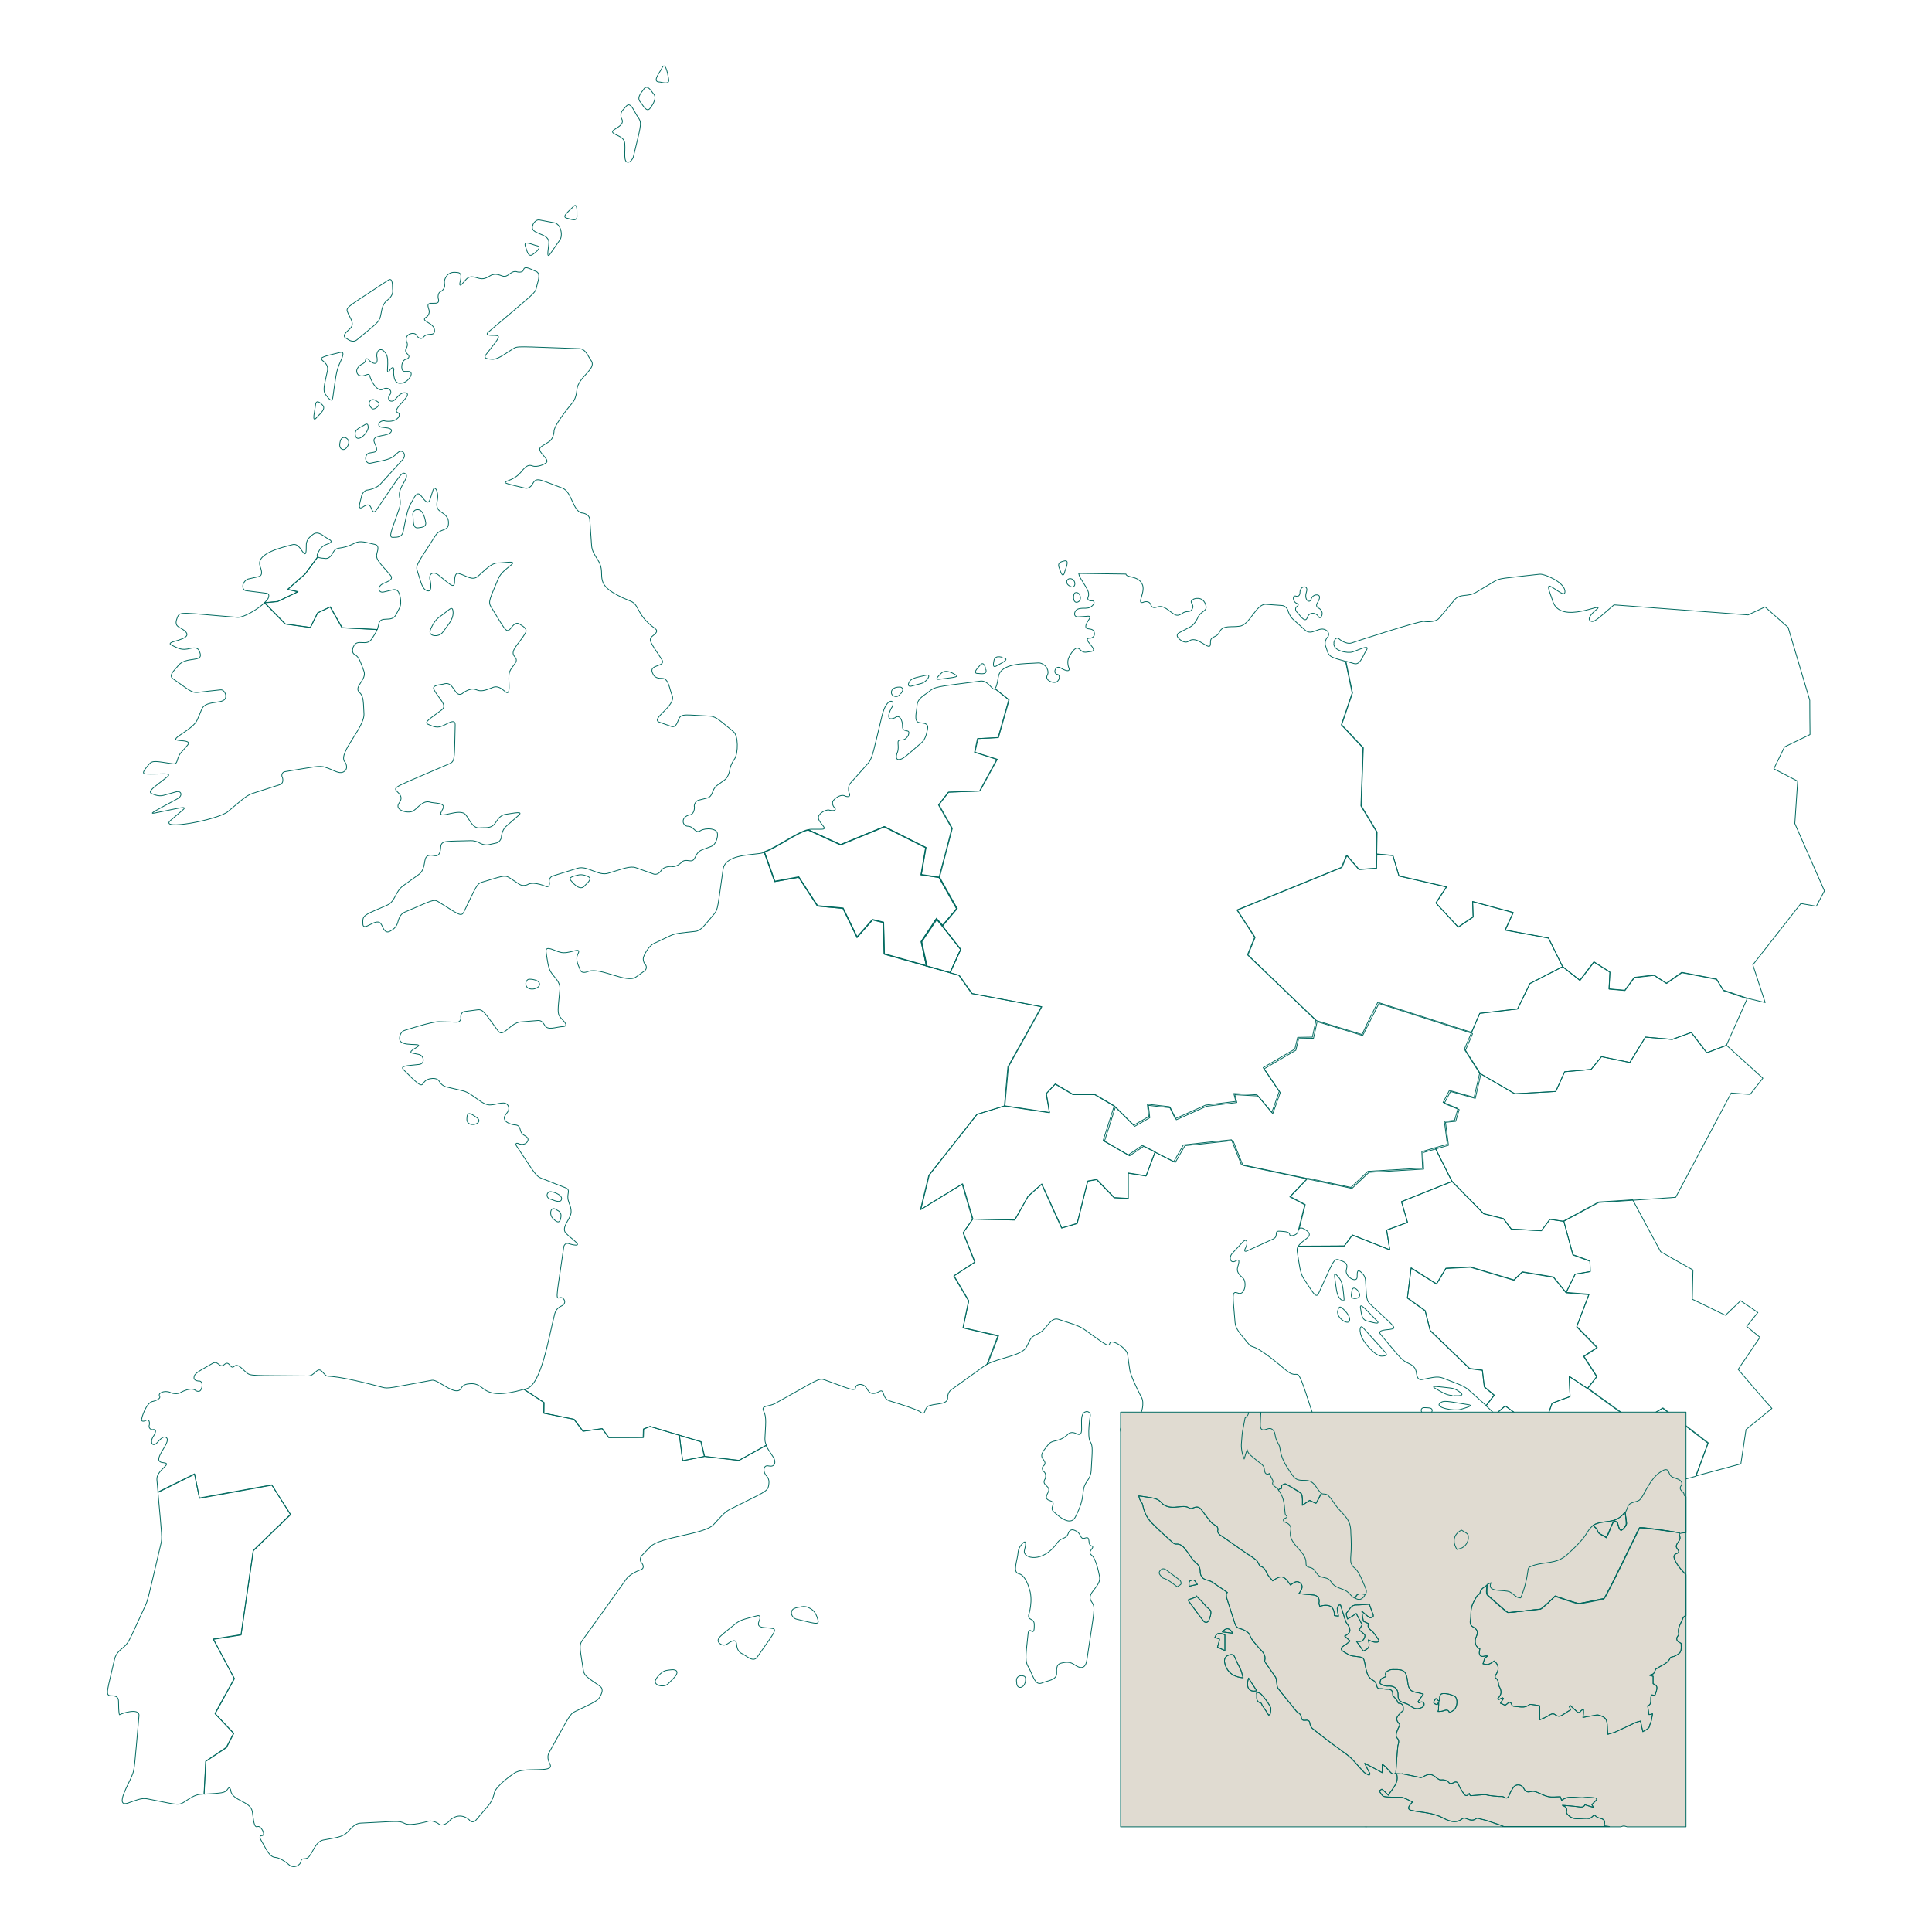 <?xml version="1.0" encoding="utf-8"?>
<!-- Generator: Adobe Illustrator 25.1.0, SVG Export Plug-In . SVG Version: 6.00 Build 0)  -->
<svg version="1.1" id="Calque_1" xmlns="http://www.w3.org/2000/svg" xmlns:xlink="http://www.w3.org/1999/xlink" x="0px" y="0px"
	 viewBox="0 0 1500 1500" style="enable-background:new 0 0 1500 1500;" xml:space="preserve">
<style type="text/css">
	.st0{fill:none;stroke:#00695F;stroke-width:0.6;stroke-linecap:round;stroke-linejoin:round;stroke-miterlimit:10;}
	.st1{fill:#00695F;stroke:#00695F;stroke-width:0.6;stroke-linecap:round;stroke-linejoin:round;stroke-miterlimit:10;}
	.st2{fill:none;stroke:#00695F;stroke-miterlimit:10;}
</style>
<g>
	<path class="st0" d="M798.3,928.7c3.5-3.2,7.1-6.4,10.6-9.5c5.2,11.4,10.3,22.8,15.5,34.1c4-1.2,8-2.3,12-3.5
		c2.7-11,5.5-21.9,8.2-32.9c2.3-0.4,4.7-0.8,7-1.2c4.5,4.7,9,9.4,13.6,14.1c3.6,0.2,7.2,0.4,10.8,0.6c0-6.6,0-13.1,0-19.7
		c4.6,0.7,9.3,1.4,13.9,2.2c2.3-6.2,4.7-12.4,7-18.6c-3.3-1.7-6.6-3.4-10-5c-3.6,2.5-7.3,4.9-10.9,7.4c-6.5-3.8-13-7.6-19.5-11.3
		c2.8-8.9,5.7-17.8,8.5-26.6c-5-3-10.1-6-15.1-8.9c-5.7,0-11.3,0-16.9,0c-4.6-2.8-9.2-5.5-13.8-8.2c-2.3,2.5-4.6,5-7,7.5
		c0.9,4.9,1.7,9.8,2.6,14.7c-11.7-1.7-23.3-3.4-35-5.2c-7.1,2.2-14.3,4.4-21.5,6.6c-12.4,15.7-24.7,31.5-37.2,47.2
		c-2.2,8.9-4.3,17.8-6.5,26.7c10.8-6.6,21.6-13.3,32.4-19.9c2.7,9.1,5.3,18.1,8,27.2c10.9,0.2,21.8,0.5,32.7,0.7
		C791.4,940.9,794.9,934.8,798.3,928.7z"/>
</g>
<g>
	<g>
		<path class="st0" d="M622.6,1247.4c-1.7,0.7-8.7,0.2-8.1,5.3c0.2,2,2,4,3.9,4.4c13.1,3,18.2,5.2,16.6,0.5
			c-0.3-0.7-1.2-5.8-5.1-8.3C629.2,1249,626.5,1246.7,622.6,1247.4z"/>
	</g>
	<g>
		<path class="st0" d="M587.7,1254.5c-7,1.9-12.5,2.8-16.4,6c-11.3,9.3-16,11.7-12.8,15.3c0.6,0.3,2.7,2.6,5.7,0.8
			c1.2-0.4,6.9-5.7,7.6-0.5c0.3,0.9-0.1,5.4,3.9,7.6c3.7,1.5,9,7.6,12.3,2.7c12.3-17.8,16.1-21.6,11.4-22.1c-3.6-1-12.3,0.6-10.3-5
			C589.1,1259.2,592,1253.3,587.7,1254.5z"/>
	</g>
	<g>
		<path class="st0" d="M517.5,1296.9c-4.7,0.7-8.8,7.5-8.1,6.8c-3.3,4.5,5.8,7.2,9.4,3.5c4.3-4.3,7.5-7.1,6.7-9.4
			c-0.4-1.1-2.3-1.7-4.2-1.4C520,1296.5,518.7,1296.7,517.5,1296.9z"/>
	</g>
	<path class="st0" d="M600.3,1131.2c-2.7-4.1-4.5-6.7-5.6-9c-7,3.9-14,7.8-21.1,11.7c-8.9-1-17.9-2.1-26.8-3.1
		c-5.6,1.1-11.2,2.2-16.8,3.3c-0.8-6.6-1.7-13.1-2.5-19.7c-7.6-2.3-15.3-4.6-22.9-6.9c-1.7,0.7-3.4,1.3-5.1,2
		c-0.1,2.2-0.1,4.3-0.2,6.5c-8.9,0-17.9,0-26.8,0.1c-1.7-2.3-3.4-4.6-5.1-6.9c-5,0.7-9.9,1.3-14.9,2c-2.3-3.1-4.7-6.2-7-9.3
		c-7.8-1.6-15.6-3.1-23.4-4.7c0-2.8,0.1-5.5,0.1-8.3c-5.2-3.4-10.3-6.8-15.5-10.2c0,0,0,0,0,0c-35.1,10-28.3-5.8-42.3-4.3
		c-0.6,0.2-4.5-0.1-6.4,3.5c-3.9,7-17.9-7.1-22.5-6.3c-32.4,5.9-34,6.8-38.6,5.5c-48.8-13-40.6-5.8-45.4-10.7
		c-0.6-0.6-1.2-1.2-1.7-1.8c-3.6-3.6-5.4,3.7-10.6,3.7c-44.6-0.5-44.6,0.3-48.1-2.9c-2.2-1.5-6.3-7.3-9.2-4.6
		c-3.2,3-3.6-5.1-7.7-1.4c-3.9,3.5-4.6-3.6-9.3-0.8c-11,6.4-14.2,7.7-14.3,11c-0.1,2.7,4.2,2.7,3.6,2.6c4.2-0.2,2.3,6.4,2.2,5.7
		c-1,4.4-5.4,1.3-4.8,1.4c-4.2-2.6-12.3,2.3-11.7,2.1c-3.8,1.7-8.3-0.4-7.7-0.3c-4.5-1.9-9.9,0.5-8.3,2.9c1.6,2.6-6.3,4.4-5.6,4.1
		c-5.3,1.6-8.5,13.6-8.1,12.9c-1.6,4.1,3.6,1.8,3,1.8c3.9-1.7,2.7,4.4,2.6,3.8c-0.6,3.8,3.6,3.5,3,3.3c4.6-0.7-0.3,6.3,0,5.6
		c-2.6,4.5-0.3,8.3,3.2,4.6c0.8-0.6,4.7-6.3,7.3-3.8c4,3.8-12.9,18.3-2.7,19.3c0.3,0,0.5,0,0.8,0.1c6.7,0.7-6.2,5.8-5.6,13.1
		c0.3,3.6,0.6,6.8,0.9,9.9c9.5-4.7,19-9.4,28.4-14.1c1.3,6.2,2.5,12.5,3.8,18.7c18.8-3.4,37.5-6.8,56.2-10.2
		c4.8,7.6,9.6,15.3,14.5,22.9c-9.6,9.3-19.3,18.7-28.9,28c-3.2,21.8-6.3,43.6-9.5,65.4c-7.2,1.1-14.3,2.3-21.5,3.4
		c5.4,10.2,10.8,20.4,16.3,30.6c-5,9.1-10,18.1-15,27.2c4.8,5.1,9.7,10.2,14.5,15.3c-1.9,3.7-3.8,7.4-5.7,11
		c-5.3,3.5-10.6,7.1-16,10.6c-0.4,8.5-0.9,17-1.3,25.5c13.3-0.9,16.4-0.7,18.3-4c1.7-2.8,2.7,1.9,2.3,1.2c1.4,8.3,15.5,8,16.8,16.4
		c1,6.3,1.2,12.7,4,11.6c2.4-1,4.8,4.5,4.3,3.8c0.9,1.8,0.4,3.2-1,3.2c-1.4-0.1-1.8,1.3-0.8,3c4.6,8,6.7,13.5,11.4,13.9
		c5,0.4,11.5,6.5,10.9,6c3.5,2.7,8.5,0.3,9-3.1c0.5-3.6,4.2,0.2,7-4.6c2.8-3.8,4.8-10.7,10.3-11.8c8.5-1.7,14.7-2,18.5-5.9
		c2.2-1.8,5.3-6.9,10.4-7.2c27.8-1.3,30-2.1,34.2,0.2c4.7,2.6,19.1-1.9,18.5-1.7c4.3-1,8.8,2.6,8.2,2.3c3.9,2.6,9.3-3.5,8.6-3.1
		c8.8-7.9,16.7,1.3,15.2,0.2c1.3,1.5,3.5,1.4,4.9-0.2c3.4-4,6.8-8,10.1-11.9c3.1-3.7,4.5-10.1,4.2-9.4c1.6-6,15.9-15.5,15.2-15
		c7.3-5.8,31.4,0.3,28.1-7c-0.2-0.8-3.2-5-0.7-9.4c15.7-28,15.8-29.7,20.3-31.8c14.8-7.2,17.8-8,19.8-12.6c0.1-0.7,2.7-4.5-0.8-7
		c-9.3-6.6-12.1-7.8-12.8-12.3c-2.4-16.2-3.7-19.1-0.8-23.2c11.5-15.9,22.9-31.8,34.2-47.7c3.3-4.6,12-7.5,11.4-7.2
		c3.9-1.7-0.1-6.2,0.2-5.5c-1.2-1.6-1-4,0.4-5.5c2.2-2.3,4.5-4.6,6.7-6.9c7.6-7.7,42-9.5,48.9-17c5.3-5.7,8.5-9.8,12.9-12
		c26.6-13.4,29.1-13.5,30-18.6c0-0.7,1.1-4.4-1.6-7.2c-3.2-3.3-2.7-9.1,1.8-7.8c0.1,0,0.1,0,0.2,0
		C601.5,1139.1,602.9,1135.2,600.3,1131.2z"/>
</g>
<g>
	<path class="st0" d="M1043.7,967.4c2.1-2.8,4.2-5.7,6.3-8.5c9.6,3.8,19.3,7.7,29,11.5c-0.8-5.1-1.6-10.2-2.4-15.3
		c5.4-2,10.8-4,16.2-6c-1.6-5.4-3.2-10.8-4.7-16.1c13.1-5.2,26.2-10.5,39.3-15.7c-4.4-8.6-8.7-17.3-13-25.9
		c-0.1-0.1-0.2-0.1-0.4-0.2c-3.4,1-6.7,1.9-10.1,2.9c0.2,4.2,0.4,8.5,0.6,12.8c-14.1,0.8-28.2,1.7-42.4,2.5
		c-4.4,4.2-8.8,8.3-13.2,12.5c-11.2-2.4-22.4-4.7-33.5-7.1c-4.5,4.7-9.1,9.4-13.6,14.2c3.9,2.1,7.7,4.2,11.6,6.2
		c-1.6,6.3-3.1,12.6-4.7,18.9c0.3-0.6,0.9-0.9,2.7-0.5c12,6-0.1,8.2-3.4,14c0,0,0,0,0,0C1019.8,967.6,1031.7,967.5,1043.7,967.4z"/>
</g>
<g>
	<path class="st0" d="M1332.8,760.4c-9-1.7-18-3.5-27-5.2c-4,2.8-7.9,5.6-11.9,8.4c-3.2-2.1-6.4-4.2-9.7-6.3
		c-5.1,0.6-10.2,1.2-15.3,1.8c-2.4,3.3-4.8,6.6-7.3,10c-4.1-0.4-8.2-0.8-12.3-1.1c0.2-4.4,0.4-8.8,0.7-13.1
		c-4.1-2.6-8.3-5.3-12.4-7.9c-3.6,4.8-7.3,9.5-10.9,14.3c-4.5-3.6-9-7.1-13.5-10.7c-8.4,4.3-16.9,8.7-25.3,13
		c-3.2,6.6-6.5,13.2-9.7,19.8c-9.8,1.1-19.5,2.3-29.3,3.4c-4,9.3-8,18.5-12,27.8c4,6.2,7.9,12.5,11.9,18.7
		c9.1,5.3,18.2,10.6,27.3,15.9c10.6-0.6,21.2-1.2,31.8-1.8c2.3-5.1,4.6-10.2,6.9-15.3c6.8-0.6,13.6-1.2,20.5-1.8
		c2.7-3.3,5.4-6.6,8.1-9.9c7.3,1.5,14.7,3,22,4.5c4-6.6,8-13.2,12.1-19.7c6.9,0.6,13.9,1.2,20.8,1.8c4.9-1.8,9.9-3.6,14.8-5.4
		c4,5.2,8,10.5,12,15.7c5.1-1.9,10.2-3.8,15.3-5.8c5.4-12,10.8-24.1,16.1-36.1c-6.2-2.1-12.3-4.2-18.5-6.3
		C1336.3,766.2,1334.5,763.3,1332.8,760.4z"/>
</g>
<g>
	<path class="st0" d="M1349.5,1063.2c5.6-8.3,11.3-16.6,16.9-24.9c-3.4-2.8-6.9-5.7-10.3-8.5c2.9-3.6,5.8-7.2,8.7-10.8
		c-4.5-3-8.9-6-13.4-9.1c-3.9,3.8-7.9,7.5-11.8,11.3c-8.6-4.2-17.2-8.3-25.7-12.5c0.2-7.6,0.3-15.1,0.5-22.7
		c-8.4-4.7-16.8-9.4-25.1-14.2c-7.2-13.4-14.5-26.8-21.7-40.3c-8.8,0.6-17.6,1.2-26.3,1.7c-9,4.9-18.1,9.8-27.2,14.7
		c2.4,8.7,4.8,17.5,7.1,26.2c4.4,1.6,8.8,3.2,13.2,4.8c0.1,2.8,0.2,5.6,0.3,8.3c-3.9,0.7-7.8,1.4-11.7,2c-2.3,4.7-4.6,9.4-7,14.2
		c5.9,0.5,11.8,1,17.7,1.4c-3.2,8.3-6.3,16.7-9.5,25c5.3,5.4,10.6,10.8,15.9,16.3c-3.5,2.3-7,4.5-10.4,6.8
		c3.4,5.2,6.7,10.5,10.1,15.7c-2.4,3-4.7,6-7.1,9.1c12.7,9.2,25.4,18.4,38.1,27.6c6.8-4.1,13.5-8.1,20.3-12.2
		c11.7,9,23.4,18.1,35.2,27.1c-3.2,8.6-6.3,17.1-9.5,25.7c11.6-3.1,23.2-6.3,34.8-9.4c1.3-8.9,2.7-17.8,4-26.6
		c6.7-5.5,13.4-11,20.1-16.4C1366.8,1083.6,1358.2,1073.4,1349.5,1063.2z"/>
</g>
<g>
	<path class="st0" d="M175.7,1356.6c1.9-3.7,3.8-7.4,5.7-11c-4.8-5.1-9.7-10.2-14.5-15.3c5-9.1,10-18.1,15-27.2
		c-5.4-10.2-10.9-20.4-16.3-30.6c7.2-1.1,14.3-2.3,21.5-3.4c3.2-21.8,6.3-43.6,9.5-65.4c9.7-9.3,19.3-18.7,28.9-28
		c-4.8-7.6-9.7-15.3-14.5-22.9c-18.7,3.4-37.5,6.8-56.2,10.2c-1.3-6.2-2.5-12.5-3.8-18.7c-9.5,4.7-18.9,9.4-28.4,14.1
		c3.2,35.3,3.4,35.5,2.3,40.3c-10,42.6-10,43.5-12.2,48.2c-11.2,24-12.3,28.1-16.4,31.7c-1.1,1.1-6.1,4.1-7.3,9.4
		c-5.5,24.3-7.7,28.4-2.9,28.6c0.6,0.2,5.8-0.8,5.9,4.1c0,0,0.1,11.9,1,10.6c0.5-0.7,15.6-5.9,14.9,0.9c-3.6,40.2-3.3,41.5-5.5,46.5
		c-1.7,5.2-14.2,25.1-2.8,21.1c5.5-1.9,10.2-4.1,14.7-3.2c21.4,4.1,23.9,5.5,28.2,2.8c4.4-2.8,8.4-5.9,13-6.3
		c1.1-0.1,1.9-0.1,2.9-0.2c0.4-8.5,0.9-17,1.3-25.5C165.1,1363.7,170.4,1360.2,175.7,1356.6z"/>
</g>
<g>
	<path class="st0" d="M1393.5,639.4c0.7-11,1.5-21.9,2.2-32.9c-6.2-3.2-12.3-6.4-18.5-9.6c2.8-5.7,5.5-11.3,8.3-17
		c6.6-3.2,13.2-6.4,19.8-9.6c-0.1-8.9-0.2-17.8-0.2-26.6c-5.6-18.9-11.2-37.8-16.8-56.6c-6-5.3-11.9-10.6-17.9-15.9
		c-4.4,2.1-8.8,4.1-13.2,6.2c-34.7-2.6-69.4-5.2-104.1-7.8c-13.5,11.6-15.8,14.3-18.5,12.3c-3.4-2.4,5.8-9.5,5.3-8.9
		c6.8-6.7-28.1,13-34.4-6.3c-1-4.1-5.9-14-1.3-11.2c4.3,2,11.4,9,10.8,3.2c-0.8-6.9-15.9-13.3-19.6-12.9c-29,3.3-30.8,3-34.9,5.4
		c-4.8,2.9-9.7,5.8-14.5,8.7c-6.4,3.8-12.4,0.7-16.6,5.7c-4,4.7-7.9,9.5-11.9,14.2c-3.4,4.1-12.4,2.7-11.8,2.6
		c-5.3-0.1-53.5,15.8-56.4,16.8c0,0,0,0,0,0c0,0,0,0,0,0c-4.5,1.4-10.3-3.6-9.7-3.3c-3.3-2.2-4.3,3.9-3.9,3.2
		c-1.3,6.2,10.8,8.4,14.6,7c7.4-2.7,13-5.6,10.6-1.3c-2.7,3.8-4.6,11.9-9.6,10.4c-2.4-0.7-4.4-1.3-6.3-1.8c0,0,0,0,0,0.1
		c1.7,8.2,3.4,16.4,5.1,24.5c-2.8,8.2-5.6,16.4-8.4,24.7c5.6,6,11.2,11.9,16.8,17.9c-0.5,15-1.1,30-1.6,45
		c4.1,6.8,8.2,13.6,12.3,20.4c-0.1,5.7-0.2,11.4-0.3,17c4.2,0.4,8.3,0.7,12.5,1.1c1.6,5.3,3.2,10.6,4.7,15.9
		c12.3,2.8,24.6,5.7,36.9,8.5c-2.7,4.2-5.5,8.3-8.2,12.5c5.8,6.2,11.5,12.5,17.3,18.7c3.9-2.6,7.8-5.3,11.6-7.9
		c-0.1-4-0.2-7.9-0.4-11.9c10.5,2.8,21,5.7,31.5,8.5c-2,4.5-4.1,9.1-6.2,13.6c11.2,2.1,22.4,4.2,33.6,6.2
		c3.6,7.4,7.3,14.7,10.9,22.1c4.5,3.6,9,7.1,13.5,10.7c3.6-4.8,7.3-9.5,10.9-14.3c4.1,2.6,8.3,5.3,12.4,7.9
		c-0.2,4.4-0.4,8.8-0.7,13.1c4.1,0.4,8.2,0.8,12.3,1.1c2.4-3.3,4.8-6.6,7.3-10c5.1-0.6,10.2-1.2,15.3-1.8c3.2,2.1,6.4,4.2,9.7,6.3
		c4-2.8,7.9-5.6,11.9-8.4c9,1.7,18,3.5,27,5.2c1.7,2.9,3.5,5.7,5.3,8.6c6.2,2.1,12.3,4.2,18.5,6.3c4.7,1.1,9.4,2.3,14,3.4
		c-3.2-9.8-6.4-19.5-9.6-29.3c12.5-15.9,24.9-31.7,37.3-47.6c4,0.7,8,1.4,12,2.1c2.1-4,4.2-7.9,6.3-11.9
		C1408.9,674.5,1401.2,657,1393.5,639.4z"/>
</g>
<g>
	<g>
		<path class="st0" d="M699.4,533.5c-7.5-0.6-8.6,4.5-6.2,6.5c0.6,0.2,2.9,2,5.2-0.5C698.4,539.5,703.3,535.3,699.4,533.5z"/>
	</g>
	<g>
		<path class="st0" d="M719.2,524.2c-8.8,2.1-12.1,2.2-13.7,6.2c-0.7,1.8,0.3,2.8,2.1,2.3c2.5-0.7,5-1.3,7.5-2
			C719.8,529.5,723.5,523.1,719.2,524.2z"/>
	</g>
	<g>
		<path class="st0" d="M730.8,522.7c-0.5,0.7-6.2,5.3-1.7,4.7c9.3-1.3,16.8-1.6,12.5-3.6C741.6,523.8,734.6,518.9,730.8,522.7z"/>
	</g>
	<g>
		<path class="st0" d="M761.1,516.3c-0.6,1-6.8,6.4-2.1,6.6c1.2-0.2,7.9,1.7,6.4-3.2C765.3,519.7,764.2,512.7,761.1,516.3z"/>
	</g>
	<path class="st0" d="M775.2,572.7c2.8-9.8,5.5-19.5,8.3-29.3c-3.6-2.9-7.2-5.7-10.8-8.6c-2.3,2-5.2-6.8-11.5-6
		c-27.3,3.7-34.2,3.8-38.6,7.1c-4,3.6-10,5.6-10.6,11.6c0,4.5-3.2,12.9,2,13.6c1.1,0.4,7.3-0.4,6.2,4.7c-0.5,1.5-0.9,7.5-4.7,10.8
		c-11.9,10.2-14.5,13.3-18,13.1c-3.1-0.2-0.6-6.2-0.7-5.6c1.9-5.6-1.7-9.6,2.9-9.6c0.2,0,0.5,0,0.7,0c3.5,0,5.4-4.7,4.9-4
		c2-5.3-4.7-1-4.6-6.5c0.1-4.9-2.3-9.7-5.9-6.7c-9.6,4.1-1.8-9.5-2.3-8.1c3.3-6.2-4-8.4-7.6,6.1c-6.5,26.6-7.3,33.2-10.9,37.3
		c-4.6,5.1-9.2,10.3-13.7,15.4c-2.9,3.3-0.8,8.7-0.8,8c1.4,4.3-4.3,1.8-3.8,1.8c-4-1.4-8.6,3.4-8,3c-3.2,2.7,0.4,6.8,0.2,6.1
		c2.9,3.7-4.7,2.1-4.1,2c-3.9-0.5-7.9,3.7-7.2,3.3c-5.1,4.8,8.2,11.6,1.4,11.6c-2.7,0-5.5,0-8.2,0c-0.7,0-1.5,0.2-2.4,0.4
		c8.4,3.9,16.8,7.7,25.2,11.6c11.4-4.7,22.7-9.3,34-14c10.7,5.4,21.5,10.8,32.2,16.2c-1.2,7.1-2.4,14.2-3.6,21.2
		c4.7,0.7,9.5,1.4,14.2,2.1c3.3-12.7,6.7-25.5,10-38.2c-3.5-6.1-6.9-12.2-10.4-18.3c2.5-3.3,5-6.5,7.6-9.8
		c8.1-0.3,16.2-0.6,24.3-0.9c4.5-8.2,8.9-16.4,13.4-24.6c-5.8-1.8-11.5-3.7-17.3-5.5c0.8-3.5,1.6-7.1,2.3-10.6
		C764.5,573.3,769.9,573,775.2,572.7z"/>
</g>
<g>
	<path class="st0" d="M1243,1119.5c2.3,3.7,4.6,7.4,7,11.1c3.2-2.3,6.4-4.5,9.6-6.8c3.7-6,7.4-12.1,11.1-18.1
		c-12.7-9.2-25.4-18.4-38.1-27.6c-4.8-3.2-9.5-6.3-14.3-9.5c0.2,5.2,0.5,10.5,0.7,15.7c-4.7,1.7-9.3,3.4-14,5.1
		c-2.7,7.6-5.4,15.2-8.1,22.8c-0.7,4-1.4,8.1-2.1,12.1c26.3,19.6,26.3,19.3,27.9,23.5c0.5,0.9,1.5,6.2,5.8,7.9
		c0.8,0.3,1.5,0.6,2.3,0.9c0-0.1,0.1-0.1,0.1-0.2C1234.9,1144,1239,1131.8,1243,1119.5z"/>
</g>
<g>
	<path class="st0" d="M715.2,731.2c1.3,6.2,2.7,12.4,4,18.6c-0.1,0.1-0.1,0.1-0.2,0.2c6.2,1.8,12.5,3.5,18.7,5.3
		c2.8-6.1,5.5-12.1,8.3-18.2c-4.8-6.1-9.5-12.2-14.3-18.3c-1.6-1.8-3.2-3.5-4.8-5.3C723.1,719.5,719.2,725.4,715.2,731.2z"/>
</g>
<g>
	<path class="st0" d="M1290.9,1093.4c-6.7,4.1-13.5,8.1-20.3,12.2c-3.7,6-7.4,12.1-11.1,18.1c7.3,10.6,14.7,21.3,22.1,31.9
		c11.6-3.1,23.3-6.3,34.9-9.4c3.2-8.6,6.3-17.1,9.5-25.7C1314.4,1111.5,1302.6,1102.5,1290.9,1093.4z"/>
</g>
<g>
	<g>
		<path class="st0" d="M847.5,1207.4c-4.1-3,3.6-6.1-0.1-7.2c-3.5-1.1-0.2-7.7-4.8-6.1c-4.5,1.6-2.6-3.5-7.5-5.6
			c-0.4-0.2-0.8-0.4-1.2-0.5c-1.8-0.8-3.7,0.2-4.4,2.2c-1.6,5.2-5.4,3-8.6,7.6c-11.2,16.1-26.7,12.3-25.6,6.2c0.1-1.1,2.8-9.5-1.1-6
			c-0.5,0.7-3.1,2.8-3.7,6.6c-0.5,7.3-4.8,16.1,0.7,17.3c5,1.1,7.9,11.2,7.5,10.5c4.1,9.6-0.3,22.4,0.1,20.7
			c-1.5,5.6,4.3,2.6,4.2,8.4c-0.1,0.7,0.5,7-2.3,4.8c-1.2-1-2.4-0.1-2.5,2c-1.3,13.6-2.7,20-0.4,24.8c4.1,6.6,5.3,15.6,10.8,13.7
			c4.1-2,12-2,11.8-8c0.2-0.7-1.1-6.6,3.4-7.5c0.7-0.1,5.5-1.8,9.3,0.5c1.6,0.7,9.2,7.8,10.8-3.3c5.7-38.9,6.7-40.1,4-44.3
			c-0.2-0.4-0.5-0.8-0.7-1.1c-4.2-6.5,8.4-11.3,6.4-19.5C853.6,1223.5,851.2,1210.1,847.5,1207.4z"/>
	</g>
	<g>
		<path class="st0" d="M789.2,1305.4c0.1,0.6,0.2,1.3,0.2,1.9c0.3,2.3,2,3.4,3.9,2.5c3.8-1.9,2.9-8,2.8-7.2
			C795.9,1300.3,788.6,1299.8,789.2,1305.4z"/>
	</g>
	<g>
		<path class="st0" d="M1078.8,1337.9c-5.2,0.9-10,1.2-13.5,4.6c-0.6,0.4-2.9,3.2-6.7,2.3c-3.1-0.4-8.4-3.3-12.9-0.3
			c-16.4,10.7-16.4,2-31.7,5.6c-2.2,0.2-7.7,3.3-11-0.8c-0.6-0.5-2.7-4.3-6.3-3.7c-4.4,0.8-4-5.8-9.3-4.9c-0.6,0.3-5.1,0.1-7,4.5
			c-0.6,0.7-1.8,3.6-5,3.8c-3.5,0.3-5.8-4.1-5.2-3.4c-2.7-5.4-12.2,3.9-12.8,8.6c0,4.3-2.9,11.4,1.4,14.9c0.7,0.4,3.5,3.5,8.1,3.6
			c1.2,0.2,6.9-0.6,8.9,2.5c2.3,3.5,6.7,1,11.1,4.2c20.4,14.7,23.2,17.7,28.3,17.9c4.1,0.7,10.5-1,13.5,3.7
			c5.5,8.7,6.9,11.9,11.3,12.5c9.2,1.3,15.9,1.5,19.5,4.3c3.5,2.7,2.4-6.6,2.3-6c-0.1-4.9,5.6-9.1,5-8.4c3.5-3.1-0.4-9-0.2-8.3
			c-2.6-5.1,2.4-5.8-2-8.7c-0.1-0.1-0.3-0.2-0.4-0.2c-4.4-2.8-3.1-11.7-0.7-15.7C1063.5,1370.5,1083.8,1337,1078.8,1337.9z"/>
	</g>
	<g>
		<path class="st0" d="M872.8,1107.3c-3.4-0.4-3,4-2.8,3.4c1.1,6.2,6.6,0,10.7,3.3c2.8,2.2,3.2-6.1,3-5.4c0.5-3.9-3.7-2.2-3-2.2
			c-1.8,0.8-4.9,1.3-6.8,1.1C873.5,1107.4,873.1,1107.3,872.8,1107.3z"/>
	</g>
	<g>
		<path class="st0" d="M935,1415.2c1.3-0.8,11.2-3,5.6-5.6c-2.4-0.6-10.3-6.8-10.1-0.1C930.6,1409.5,929.8,1417.3,935,1415.2z"/>
	</g>
	<path class="st0" d="M1191.8,1233.2c-17.1-13.4-12.2-15.3-18.6-17.7c-25.8-9.9-30-18.6-40.5-22.7c-31.1-12.3-32.9-11.9-34.5-16.7
		c-0.1-0.7-2.9-5.6,1-8c2.7-2.3,10.4-4.4,7.8-9.3c-0.6-0.7-1.9-5.3-6.5-5.2c-0.9,0.1-6.9-0.5-7.3,2c-0.4,2.5-5.2,2.2-5.7,0.1
		c-0.9-4-19.6,0.5-26-4.7c-31.7-25.6-33.5-26.1-35.2-31.1c-24-74.6-13.8-44.2-28-56.2c-29.3-24.9-24.4-14.5-29.7-21.2
		c-5.4-6.8-9.3-10.5-9.7-15.7c-1.4-18.9-3-24.6,1.5-23.1c0.4,0.1,0.8,0.3,1.2,0.4c4.9,1.6,6.8-8.9,3.2-12.1
		c-0.5-0.7-5.2-3.3-3.9-8.1c0.1-0.7,2.8-7.6-1.2-5.1c-0.1,0-0.1,0.1-0.2,0.1c-4.1,2.6-5.9-2.5-2.6-6c2.7-2.9,5.3-5.7,8-8.6
		c3.4-3.6,4.3,0.8,1.9,5.1c-1,1.8-0.3,2.6,1.4,1.8c6.7-3.1,13.5-6.1,20.2-9.2c4.8-2.2,0.1-6.5,5.2-6.1c1.2,0.2,7.6-0.1,7.7,2.5
		c0,2,4.3,0.4,3.7,0.5c3.2-1.2,2.7-3.5,3.3-4.6c1.6-6.3,3.1-12.6,4.7-18.9c-3.9-2.1-7.7-4.2-11.6-6.2c4.5-4.7,9.1-9.4,13.6-14.2
		c-17.1-3.6-34.2-7.2-51.2-10.8c-2.6-6.4-5.1-12.8-7.7-19.3c-12.4,1.3-24.8,2.6-37.3,4c-2.5,4.3-5,8.7-7.5,13
		c-4.9-2.5-9.7-4.9-14.6-7.4c-2.3,6.2-4.7,12.4-7,18.6c-4.6-0.7-9.3-1.5-13.9-2.2c0,6.6,0,13.1,0,19.7c-3.6-0.2-7.2-0.4-10.8-0.6
		c-4.5-4.7-9.1-9.4-13.6-14.1c-2.3,0.4-4.7,0.8-7,1.2c-2.7,11-5.4,21.9-8.2,32.9c-4,1.2-8,2.3-12,3.5c-5.2-11.4-10.4-22.8-15.5-34.1
		c-3.5,3.2-7.1,6.4-10.6,9.5c-3.4,6.1-6.8,12.2-10.2,18.3c-10.9-0.2-21.8-0.5-32.7-0.7c-2.5,3.6-5,7.1-7.5,10.7
		c3,7.6,6.1,15.2,9.1,22.8c-5.4,3.6-10.8,7.1-16.3,10.7c3.8,6.5,7.7,12.9,11.5,19.4c-1.5,7-2.9,13.9-4.4,20.9
		c9,2.1,18.1,4.2,27.1,6.3c-2.8,7.3-5.7,14.7-8.5,22c10.2-5.4,27.4-6.7,30.8-13.6c0.8-1.7,1.6-3.3,2.5-5c2.4-4.9,7.1-4.2,10.8-8.4
		c3.1-2.8,6.3-9.6,11.3-8c9.7,3.2,15.8,4.8,20,7.7c14.5,10.2,19.3,14.7,20,11.1c0.9-4.1,13.2,3.4,13.9,8.6c0.5,3.9,1,7.7,1.6,11.6
		c0.8,6,9.6,22.5,9.3,21.9c2.3,4.6-0.5,12.4-0.5,11.7c-1.3,5.1,7.3,4.8,6.7,4.6c5,0.6,1.4,5,5.4,8.6c10.1,9.2,12.7,10.6,12.7,15.5
		c0.1,5.1,3.1,2.1,8,4.4c21.1,9.8,8.9,7.1,18.7,17.7c8.9,9.5,17.7,18.9,26.6,28.4c3.8,4,13.4,5.8,12.8,5.6c3.8,1.1,6.4,5.8,5.8,5.1
		c1,1.8,3.4,3.1,5.4,2.9c2.7-0.3,5.4-0.5,8.1-0.8c5.2-0.5,6,4,10.6,1.8c0.6,0,3.4-1.4,5.1,1.7c9,16.1,9.8,19.2,14.3,18.8
		c1.3,0,6.6-1.5,9.8,1.2c2.5,2.2-0.3,6.7-0.1,6.1c-4.3,7.4,13.6-3.7,17.5,3.1c1.5,3.4,5.9,7.9,4.7,13.5c0,0.7-1.2,4.3,2.1,6.5
		c11.8,8.1,14,10.4,18.3,9.1c1,0,5.9-2.8,7.5,1.8c12.5,38,13.2,25.4,14.2,34.2c0.9,7.3,1,13.9,4.1,18.2c0.3,0.7,2.9,3.4,1.6,7
		c-1.7,5-12.1,7.2-11.4,6.9c-4.9,1.7,1.2,5.4-1.1,10.6c-5.5,12-9.2,10.9-8.3,16.2c0.7,1.9,0.1,9.4,5.2,9c4.2-0.8,10.7,0.8,13.4-4.3
		c1.8-3.4,3.6-6.8,5.4-10.2c2.4-4.5,9.2-7.2,8.6-6.8c6.9-3.5-0.1-16.7,6.4-21.7c1.5-1.1,3-2.3,4.5-3.4c4.1-3.2,12.1-2.3,11.4-2.2
		c2,0,3.6-1.7,3.6-3.9c0-16.6,0.9-20-3.2-22.1c-4.7-2.4-9.5-4.8-14.2-7.2c-4-2-6.2-8.2-5.8-7.5c-1.8-4.2,2.1-9.4,1.8-8.8
		c2.3-3.7,2.6-9.4,2.4-8.7c0.4-6.3,11.2-21.1,16.6-21.2c1.6,0,3.3-0.1,4.9-0.1c5.3-0.1,0.4,7,5.7,7.8c12.5,1.9,26.6,1.2,27.1,14.9
		c0.2,0.9-0.7,6.5,3.6,8.3c4.1,1,10.7,6.6,12.3,0.9C1196,1253.2,1201,1240.3,1191.8,1233.2z"/>
</g>
<g>
	<path class="st0" d="M1313.1,801.6c-4.9,1.8-9.9,3.6-14.8,5.4c-6.9-0.6-13.9-1.2-20.8-1.8c-4,6.6-8,13.2-12.1,19.7
		c-7.4-1.5-14.7-3-22-4.5c-2.7,3.3-5.4,6.6-8.1,9.9c-6.8,0.6-13.7,1.2-20.5,1.8c-2.3,5.1-4.6,10.2-6.9,15.3
		c-10.6,0.6-21.2,1.2-31.8,1.8c-9.1-5.3-18.2-10.6-27.3-15.9c-1.4,6.2-2.9,12.5-4.3,18.7c-6.4-1.8-12.8-3.6-19.2-5.4
		c-1.6,3.1-3.3,6.2-4.9,9.3c3.9,1.6,7.8,3.2,11.6,4.8c-0.9,3-1.8,6-2.7,9.1c-2.6,0.3-5.3,0.6-7.9,0.8c0.8,5.9,1.5,11.9,2.3,17.8
		c-3.3,0.9-6.5,1.9-9.8,2.8c0.1,0.1,0.2,0.1,0.4,0.2c4.3,8.6,8.7,17.3,13,25.9c8.2,8.4,16.4,16.7,24.6,25.1
		c5.1,1.3,10.2,2.6,15.3,3.8c2,2.7,4,5.4,6.1,8.1c7.8,0.4,15.6,0.8,23.4,1.3c2.2-3,4.4-5.9,6.6-8.9c3.6,0.5,7.2,1,10.7,1.6
		c9.1-4.9,18.1-9.8,27.2-14.7c19.9-1.3,39.8-2.6,59.8-4c14.4-27,28.8-54,43.1-81c4.9,0.4,9.8,0.8,14.7,1.1c3.3-4.2,6.6-8.4,9.9-12.6
		c-9.4-8.5-18.8-17-28.2-25.5c-5.1,1.9-10.2,3.8-15.3,5.8C1321.2,812,1317.1,806.8,1313.1,801.6z"/>
</g>
<g>
	<g>
		<path class="st0" d="M771.7,512.9c0,0.7-1.8,6.3,2,4.1c2-1.4,10.7-4.9,5.9-6.1C779.6,510.9,772.6,507.6,771.7,512.9z"/>
	</g>
	<g>
		<path class="st0" d="M836.8,467.4c4-1.5,1.5-8.8-2.2-7.1C833,461.1,832.7,469,836.8,467.4z"/>
	</g>
	<g>
		<path class="st0" d="M830.4,454.9c0.2,0.1,0.5,0.3,0.7,0.4c4,2.1,4.7-4.4,1-5.8C828.4,448.1,826.4,452.8,830.4,454.9z"/>
	</g>
	<g>
		<path class="st0" d="M826.4,444.8c0.5-2.6,4.7-10.5-0.1-9.3c-0.6,0.4-5.7,0.5-4.1,4.9C822.8,441.4,824.7,449.9,826.4,444.8z"/>
	</g>
	<g>
		<path class="st0" d="M1009.3,459.8c0,0.1,0,0.1,0,0.2c0,2.1-1.3,3.4-2.8,2.9c-3.6-1.3-2.8,4.5,0.4,5.6c1.4,0.5,1.4,1.6,0,2.4
			c-1.3,0.9-1.4,2.8-0.1,4.2c2,1.7,6.5,9.5,8.2,4.3c1.5-4.5,6.8-4,8.7-0.6c0.8,1.4,1.9,0.9,2.6-1c1.3-3.7-2.9-6.1-2.3-5.5
			c-4.4-2.5,0.5-4.8,0.5-8.7c0-2.7-5.5-2.4-6.5,1.5c-1,3.7-5.2,0.9-4-4.2c0.2-0.7,0.3-1.3,0.5-2
			C1015.7,454.1,1009.4,454.7,1009.3,459.8z"/>
	</g>
	<path class="st0" d="M812.4,849c2.3-2.5,4.6-5,7-7.5c4.6,2.7,9.2,5.5,13.8,8.2c5.6,0,11.3,0,16.9,0c5,3,10.1,6,15.1,8.9
		c5,5,10,10,15,15c3.9-2.2,7.8-4.5,11.7-6.7c-0.4-3.2-0.8-6.4-1.1-9.6c5.7,0.6,11.4,1.3,17.1,1.9c1.5,3.1,3.1,6.2,4.6,9.3
		c7.8-3.5,15.7-7,23.5-10.5c7.8-1,15.7-1.9,23.5-2.9c-0.5-2-1-4-1.6-6.1c6,0.3,12,0.6,18,1c3.8,4.6,7.7,9.2,11.5,13.7
		c1.9-5.4,3.9-10.9,5.8-16.3c-4.2-6.2-8.3-12.4-12.5-18.5c8.2-4.8,16.4-9.6,24.6-14.4c0.7-3,1.5-6,2.2-9.1c3.8-0.1,7.6-0.1,11.4-0.2
		c0.9-4.3,1.9-8.6,2.8-12.9c-17.8-17-35.6-34-53.2-51c1.9-4.5,3.8-9.1,5.6-13.6c-4.6-7.1-9.2-14.2-13.8-21.2
		c27.1-11,54.2-22.1,81.2-33.1c1.3-3.1,2.6-6.2,3.9-9.4c3.2,3.7,6.4,7.4,9.5,11c4.5-0.3,9-0.6,13.5-0.9c0.2-9.3,0.3-18.7,0.5-28
		c-4.1-6.8-8.2-13.6-12.3-20.4c0.5-15,1.1-30,1.6-45c-5.6-6-11.2-11.9-16.8-17.9c2.8-8.2,5.6-16.4,8.4-24.7
		c-1.7-8.2-3.4-16.4-5.1-24.5c0,0,0,0,0-0.1c-10.3-2.9-12.6-3.5-14-7.4c-0.5-1.6-1.1-3.2-1.6-4.8c-1.2-3.6,1.8-7.1,1.5-6.4
		c2.5-2.7-0.6-5.7-0.3-5.1c-5.6-4.8-11.5,4.4-16.9-0.5c-3.1-2.8-6.2-5.6-9.4-8.4c-2.9-2.6-4.4-7.7-4.1-7c-0.6-2-2.7-3.7-4.5-3.8
		c-4.2-0.3-8.3-0.6-12.5-0.9c-7.7-0.6-12.6,16.4-20.7,17c-6.2,1-12.7-1.1-15.3,4.3c0,0.1-0.1,0.2-0.1,0.2c-2.5,5.1-7.1,2.6-7,8.1
		c0,0.2,0,0.3,0,0.5c0.3,8-9.5-5.9-16-2c-0.3,0.2-0.7,0.4-1,0.6c-3.9,2.4-8.4-3-7.9-2.6c-1.4-1.3-1.2-3.1,0.5-4
		c3-1.6,5.9-3.1,8.9-4.7c3.7-2,6.1-7.9,5.7-7.2c2.4-5.2,7.4-4.7,6.3-9.1c-2.1-8.5-10.3-5.1-9.7-5c-4.5,2.4,1.2,3.4-0.9,7.4
		c-2,3.7-4.1,0.6-8.2,3.8c-0.6,0.2-3,2.3-5.8,0.4c-4.1-2.3-8-7.4-13-5.7c-0.6,0-4,2-5.3-1.8c-1.3-3.7-6.2-1.8-5.6-1.8
		c-6.2,2,2.4-8.3-1.2-14.5c0-0.1-0.1-0.1-0.1-0.2c-3.5-6.1-11.9-4.2-12.3-7.2c0,0-0.1,0-0.1,0c-11.2-0.2-25.3-0.4-36.6-0.5
		c0,0,0,0,0,0c0.2,1.1,0.5,2.1,1.1,3.2c5.5,9,7.7,11.5,6.2,15.2c-1.3,3.1,3.2,3,2.6,2.8c4.3-0.2,1.2,5.5-3.4,5.7
		c-2.2,0.5-8.4-1-9.6,3.7c-0.5,1.8,0.6,3.2,2.5,3.1c2.5-0.1,5.1-0.3,7.6-0.5c4.6-0.3-1.1,3.8-1.5,7.7c-0.3,3.9,6,0.2,6.7,5.5
		c0.5,3.9-4.2,4.1-3.6,3.8c-6.9,0.5,7.8,9.4,1.1,10.4c-1.2,0.2-2.3,0.3-3.5,0.5c-4.7,0.7-4.8-3.3-7.7-3.1c-2.6,0.2-6.4,7.5-5.9,6.8
		c-2.3,3.8-0.1,9.2-0.2,8.5c1.7,5.2-7.3-0.3-6.7-0.1c-4-1.9-5.9,4.7-2.3,5.2c2.7,0.4,1,4.7,1.1,4c-2.1,4.5-8.1,0.8-7.5,0.9
		c-1.7-0.8-2.3-2.7-1.4-4.3c2-3.5-1.8-7.7-1.5-7c-1.2-1.5-3.8-2.7-5.6-2.5c-10,0.8-29.1-0.4-30.9,10.9c-0.9,5.8-1.7,8.3-2.7,9.1
		c3.6,2.9,7.2,5.7,10.8,8.6c-2.8,9.8-5.5,19.5-8.3,29.3c-5.3,0.3-10.7,0.6-16,0.9c-0.8,3.5-1.6,7.1-2.3,10.6
		c5.8,1.8,11.5,3.7,17.3,5.5c-4.4,8.2-8.9,16.4-13.4,24.6c-8.1,0.3-16.2,0.6-24.3,0.9c-2.5,3.3-5,6.5-7.6,9.8
		c3.5,6.1,6.9,12.2,10.4,18.3c-3.3,12.7-6.6,25.5-10,38.2c4.5,8.1,9,16.1,13.6,24.2c-3.7,4.4-7.4,8.8-11.1,13.2
		c4.7,6.1,9.5,12.2,14.3,18.3c-2.8,6.1-5.5,12.1-8.3,18.2c2.3,0.7,4.6,1.3,6.9,1.9c3.3,4.7,6.6,9.4,10,14.2c18,3.4,36,6.8,54.1,10.2
		c-8.6,15.6-17.3,31.1-26,46.7c-0.9,10.1-1.8,20.1-2.7,30.2c11.7,1.7,23.3,3.4,35,5.2C814.1,858.8,813.3,853.9,812.4,849z"/>
</g>
<g>
	<g>
		<path class="st0" d="M813.2,1122.4c-1.2,2.2-6.8,6.6-3.3,10.5c0.3,0.7,2.9,3.1,0.3,5.2c-2.5,2,0.6,5,0.2,4.4
			c2.8,2.3,0.7,6.6,0.8,6c-2.8,5.2,5.3,4.9,2.5,10.2c-0.1,0.7-3.3,4.6,0.7,6.1c0.4,0.2,0.9,0.3,1.3,0.5c5,1.9-1.6,5.2,2.6,8.6
			c1,0.6,12.1,12.5,16.6,3.9c8.8-17,3.8-19.8,8.7-27.2c0.5-0.9,3.4-4,3.6-9c0.8-15.3,1.5-18.8-0.7-22.2c-2.7-4.2,0-20.7,0-20.1
			c0.4-3.8-3.7-3.5-3.1-3.3c-7.8,1.2,0.3,20.5-7,17.4c-0.6-0.1-4.7-3-7.8,0.7C820.4,1120.9,817.4,1116.7,813.2,1122.4z"/>
	</g>
	<g>
		<path class="st0" d="M427.2,931c1.8,0.3,8.1,3.9,8.8,0c0.7-3.7-7.7-5.9-7.1-5.5C424.7,923.9,422.9,929.6,427.2,931z"/>
	</g>
	<g>
		<path class="st0" d="M429.6,946.3c0.6,0.3,4.3,5.1,5.6,0.2c0-0.7,1.6-4.5-1.7-6.4c-0.7-0.4-1.5-0.8-2.2-1.3
			C427.3,936.6,426.1,943.3,429.6,946.3z"/>
	</g>
	<g>
		<path class="st0" d="M362.6,867c0,0.4-0.1,0.8-0.1,1.2c-0.9,8.8,15.2,4,7-1C368.4,866.8,363.2,861.7,362.6,867z"/>
	</g>
	<path class="st0" d="M747.8,1030.8c1.5-7,2.9-13.9,4.4-20.9c-3.8-6.5-7.7-12.9-11.5-19.4c5.4-3.6,10.9-7.1,16.3-10.7
		c-3.1-7.6-6.1-15.2-9.1-22.8c2.5-3.6,5-7.1,7.5-10.7c-2.7-9.1-5.4-18.1-8-27.2c-10.8,6.6-21.6,13.3-32.4,19.9
		c2.2-8.9,4.3-17.8,6.5-26.7c12.4-15.7,24.8-31.5,37.2-47.2c7.2-2.2,14.3-4.4,21.5-6.6c0.9-10.1,1.8-20.1,2.7-30.2
		c8.7-15.6,17.4-31.1,26-46.7c-18-3.4-36.1-6.8-54.1-10.2c-3.3-4.7-6.6-9.4-10-14.2c-19.4-5.5-38.8-11-58.2-16.4
		c-0.2-8.2-0.4-16.3-0.6-24.5c-2.8-0.7-5.7-1.4-8.5-2.1c-4,4.5-8,9.1-12,13.6c-3.6-7.5-7.3-15-10.9-22.5c-6.6-0.6-13.2-1.2-19.8-1.8
		c-4.9-7.5-9.7-14.9-14.6-22.4c-6.2,1.1-12.4,2.3-18.6,3.4c-2.7-7.6-5.4-15.2-8.1-22.8l0,0c-1.2,0.4-2.4,0.8-3.4,0.9
		c-9.8,1.4-27.1,1.4-28.7,12.4c-4.2,29-3.8,31-7,34.7c-7.1,8.3-10,12.9-14.5,13.4c-11.4,1.3-15.2,1.4-19.5,3.4c-4.2,2-8.5,4-12.7,6
		c-4.5,2.1-8.1,10.2-7.6,9.5c-2.1,3.7,1.3,7.6,1,6.9c1.2,1.5,0.9,3.7-0.7,4.9c-2.2,1.6-4.5,3.2-6.7,4.8c-7.1,5.1-27.3-7.7-36.7-4.5
		c-0.6,0-5.2,2.8-6.8-1.6c-0.6-2.3-3.9-7-1.5-11.9c0,0,0-0.1,0.1-0.1c3.1-6.4-7.2,1.1-14.2-1.3c-3.6-0.7-11.5-5.9-10.6-0.1
		c1.1,7,1.5,12.9,4.4,16.6c2.1,3.3,6.8,6.6,6.3,12.4c-1.4,15.6-2.4,18.7,0.6,22c0.7,1.2,7.1,6.2,2.2,6.9c-5.8,0.1-12.5,3.7-14.9-1.5
		c-0.6-0.6-1.7-3.5-5-3.2c-4.5,0.4-9,0.7-13.4,1.1c-8.1,0.7-13.4,12.5-17.4,7.1c-10.7-14.4-11.7-17.1-16.1-16.5
		c-3.3,0.4-6.6,0.9-9.9,1.3c-3.6,0.5-3.1,5.3-3,4.6c0.2,2.1-1.1,3.7-3,3.7c-4.6-0.1-9.2-0.3-13.8-0.4c-5.6-0.2-27.5,7-26.9,6.8
		c-3.9,1.1-4,6.9-3.8,6.2c-0.6,7.8,20.5,2.4,13.3,6.9c-0.7,0.6-7.6,3.8-3.1,4.6c1.5,0.3,3,0.6,4.5,0.9c4.4,0.8,5.1,7.3,0.5,7.8
		c-9.1,1.1-15.4,0.9-12.1,4.2c20.8,21,9.9,7.4,22.3,6.7c0.6,0.1,4-0.5,5.7,2.7c0.8,1.6,3,3.3,4.8,3.8c4.4,1,8.8,2.1,13.2,3.1
		c8.1,1.9,15.1,12,22,10.9c4.6-0.2,11.7-3.9,13.4,1.4c1.5,4.6-4.6,6.2-3,10c1.6,3.8,9.3,4.4,8.7,4.2c4.9,0.9,1.9,5.3,6.3,7.9
		c0.6,0.6,4.8,1.9,2.5,5.3c-2.3,3.3-7.5,1.2-6.9,1.2c-1.8-0.6-2.4,0.3-1.3,2c13.1,19.5,14.7,23.3,19.2,25c6.3,2.5,12.5,4.9,18.8,7.4
		c4.5,1.8,0.4,4.9,2.3,10.4c0.4,2,3.6,7,1.1,11.8c-1.4,3.8-6.7,9.3-3,13.2c2.6,2.7,5.5,4.5,8.1,7.2c3.7,3.9-6.7,0.6-6.1,0.7
		c-1.8-0.6-3.5,0.6-3.8,2.7c-4.9,35.1-6.8,40.8-3.4,39.4c3.1-1.3,6.4,3.8,2.1,6.1c-0.7,0.5-4.5,1.6-5.7,6.3
		c-4.8,18.9-10.4,54.7-21.8,58.2c-0.7,0.2-1.3,0.3-1.9,0.5c0,0,0,0,0,0c5.2,3.4,10.3,6.8,15.5,10.2c0,2.8-0.1,5.5-0.1,8.3
		c7.8,1.6,15.6,3.1,23.4,4.7c2.3,3.1,4.7,6.2,7,9.3c5-0.7,9.9-1.3,14.9-2c1.7,2.3,3.4,4.6,5.1,6.9c8.9,0,17.9,0,26.8-0.1
		c0.1-2.2,0.1-4.3,0.2-6.5c1.7-0.7,3.4-1.3,5.1-2c13.2,4,26.3,7.9,39.5,11.8c0.9,3.8,1.8,7.6,2.7,11.4c8.9,1,17.9,2.1,26.8,3.1
		c7-3.9,14-7.8,21.1-11.7c-0.8-1.8-1.2-3.4-1.1-5.4c0.5-10.7,1.4-16.4-0.9-20.9c-0.1-0.1-0.1-0.2-0.1-0.3c-2.3-4.5,4.2-3.3,9-5.9
		c33.3-18.5,33.8-19.9,38.3-18.3c20.1,7.2,23.4,9.4,24.1,5.8c0.6-2.8,5.1-2.2,4.5-2.1c4.9,0.7,4,6,8.3,6.8c4.8,0.9,7.3-4.9,8.8,0.2
		c0.4,0.7,0.9,4.5,4.7,5.6c25.3,7.6,25,9.4,24.4,9c4.4,2.7,1.9-4.3,7.1-5.4c5.8-1.8,14.1-0.6,13.7-6.4c-0.1-2,1.1-4.7,2.8-5.8
		c8.5-6.1,17-12.2,25.4-18.3c0.8-0.6,1.8-1.1,2.8-1.7c2.9-7.3,5.7-14.7,8.5-22C765.9,1035,756.8,1032.9,747.8,1030.8z"/>
</g>
<g>
	<path class="st0" d="M1069.7,778.2c24.1,7.7,48.2,15.5,72.4,23.2c0.1,0.1,0.2,0.2,0.3,0.3c2.2-5,4.3-10,6.5-15
		c9.8-1.1,19.6-2.3,29.3-3.4c3.3-6.6,6.5-13.2,9.7-19.8c8.5-4.3,16.9-8.7,25.3-13c-3.7-7.4-7.3-14.7-10.9-22.1
		c-11.2-2.1-22.4-4.2-33.6-6.2c2.1-4.5,4.1-9.1,6.2-13.6c-10.5-2.8-21-5.7-31.5-8.5c0.1,4,0.2,7.9,0.4,11.9
		c-3.9,2.6-7.8,5.3-11.6,7.9c-5.8-6.2-11.6-12.5-17.3-18.7c2.7-4.2,5.5-8.3,8.2-12.5c-12.3-2.8-24.6-5.7-36.9-8.5
		c-1.6-5.3-3.2-10.6-4.7-15.9c-4.2-0.4-8.3-0.7-12.5-1.1c-0.1,3.7-0.1,7.3-0.2,11c-4.5,0.3-9,0.6-13.5,0.9c-3.2-3.7-6.4-7.4-9.5-11
		c-1.3,3.1-2.6,6.2-3.9,9.4c-27,11-54.1,22.1-81.2,33.1c4.6,7.1,9.2,14.2,13.8,21.2c-1.9,4.5-3.8,9.1-5.6,13.6
		c17.7,17,35.4,34,53.2,51c11.8,3.6,23.6,7.2,35.4,10.8C1061.3,794.8,1065.5,786.5,1069.7,778.2z"/>
</g>
<g>
	<g>
		<path class="st0" d="M1039.5,991.9c-0.6-0.5-3.9-5.4-3.3-0.7c1.5,10.2,1.4,14.6,4.8,17.7c0.6,0.2,3,2.6,2.5-1.1
			C1042.7,1000.7,1042.6,995.6,1039.5,991.9z"/>
	</g>
	<g>
		<path class="st0" d="M1047.9,1024.7c0.1-4.6-6.8-10-6.2-9.3c-2.8-2.7-3.4,4.3-3.2,3.6C1038.7,1024.3,1047.8,1029.5,1047.9,1024.7z
			"/>
	</g>
	<g>
		<path class="st0" d="M1049.2,1004.9c-0.8,4.9,5.4,2.9,4.7,2.8c5.4-1.4-3.2-11.8-4.2-5.8C1049.5,1003,1049.4,1004,1049.2,1004.9z"
			/>
	</g>
	<g>
		<path class="st0" d="M1069,1025.4c-8.7-8.7-13.6-14.9-12.7-9.6c0.6,1.8,0.2,8.7,5,9.8C1064.6,1026.4,1072.6,1029,1069,1025.4z"/>
	</g>
	<g>
		<path class="st0" d="M1072.8,1052.9c0.6-0.2,5.6,0.3,2.7-3c-5.7-6.3-11.4-12.6-17.1-18.9c-3-3.3-2.5,3.6-2.3,2.9
			C1056.2,1040.5,1067.8,1053.2,1072.8,1052.9z"/>
	</g>
	<g>
		<path class="st0" d="M1138.1,1100c-2.4,0.4-9-0.8-10.1,3.2c-0.4,1.5,0.8,2.6,2.7,2.5c10.9-0.9,17.9-0.6,13.9-3.5
			C1143.3,1101.5,1141.5,1099.8,1138.1,1100z"/>
	</g>
	<g>
		<path class="st0" d="M1140.1,1090.6c-16.5-2.6-19.2-3.7-22.2-1.1c-4,3.5,11.6,6.2,15.9,4.8
			C1136.6,1093.4,1144.9,1091.4,1140.1,1090.6z"/>
	</g>
	<g>
		<path class="st0" d="M1107.3,1098.7c4,0.3,6.9-5.2,2.3-5.6c-1.1-0.1-2.2-0.2-3.3-0.2C1101.5,1092.6,1103.3,1098.4,1107.3,1098.7z"
			/>
	</g>
	<g>
		<path class="st0" d="M1137.3,1117.1c4.4-0.7,3.9-6.5-0.8-5.8c-0.6,0.1-1.1,0.2-1.7,0.2C1130.3,1112.3,1132.9,1117.8,1137.3,1117.1
			z"/>
	</g>
	<g>
		<path class="st0" d="M1157.3,1116.3c6.3,1.5,11.7,3.8,13.1,0.4c0.5-1.4-0.5-3-2.4-3.6c-4-1.3-8-2.5-12-3.8
			C1151.6,1108,1152.7,1115.2,1157.3,1116.3z"/>
	</g>
	<g>
		<path class="st0" d="M1134.1,1081.4c-0.6-0.4-3.4-3.2-7.7-3.7c-8.6-0.9-16.5-2.3-12.2,0.2c4.8,2.7,8.6,5.4,13.1,5.5
			C1127.3,1083.5,1138.3,1084.7,1134.1,1081.4z"/>
	</g>
	<path class="st0" d="M1234.4,979.2c-4.4-1.6-8.8-3.2-13.2-4.8c-2.4-8.7-4.8-17.5-7.1-26.2c-3.6-0.5-7.2-1-10.7-1.6
		c-2.2,3-4.4,5.9-6.6,8.9c-7.8-0.4-15.6-0.9-23.4-1.3c-2-2.7-4-5.4-6.1-8.1c-5.1-1.3-10.2-2.6-15.3-3.8
		c-8.2-8.4-16.4-16.7-24.6-25.1c-13.1,5.2-26.2,10.5-39.3,15.7c1.6,5.4,3.1,10.8,4.7,16.1c-5.4,2-10.8,4-16.2,6
		c0.8,5.1,1.6,10.2,2.4,15.3c-9.7-3.8-19.3-7.6-29-11.5c-2.1,2.8-4.2,5.7-6.3,8.5c-11.9,0.1-23.9,0.1-35.8,0.2c0,0,0,0,0,0
		c-0.6,1.1-1,2.4-0.8,3.8c1.7,10.3,2.2,17.1,5.1,21.4c7,10.4,9.5,16,11.6,11.4c11-23.6,11.5-27.6,15.9-25.9c1,0.7,7.2,1.3,5.9,6.4
		c-0.1,0.4-0.2,0.9-0.3,1.3c-1.4,5.3,8.4,10.9,8.4,5.4c0.2-0.7-0.7-6.8,2.7-3.9c0.5,0.7,3.6,2.5,3.8,6.9c0.8,12.6,0.5,15.3,3.6,18.2
		c17.1,16.1,21.3,18.7,16.6,19.4c-2.8,0.8-11.9,0.2-8.3,4.4c11.4,13.4,15.4,19.2,20,21.5c1.1,0.8,6.5,2,7.4,7.1c0.4,1,0.2,7,4.6,6.2
		c6.8-1.3,11.6-2.9,16-1.2c10.9,4.3,16.5,5.9,20.3,9.4c5.8,5.2,10.1,9,13.4,11.9c0,0,0,0,0,0c2.1-2.7,4.2-5.4,6.3-8.1
		c-2.6-2.2-5.1-4.3-7.7-6.5c-0.5-4.3-1-8.6-1.5-12.9c-3.3-0.4-6.6-0.8-9.9-1.3c-10.2-9.8-20.4-19.7-30.6-29.5
		c-1.3-5.1-2.6-10.3-3.9-15.4c-4.6-3.3-9.2-6.6-13.8-9.9c1-7.8,1.9-15.5,2.9-23.3c6.6,4.1,13.2,8.3,19.7,12.4
		c2.4-4,4.9-8.1,7.3-12.1c6.3-0.3,12.7-0.7,19-1c11.3,3.4,22.5,6.7,33.8,10.1c2.2-2.1,4.3-4.2,6.5-6.3c8.1,1.4,16.2,2.7,24.2,4
		c3.3,4,6.5,8.1,9.8,12.1c2.3-4.7,4.6-9.4,7-14.2c3.9-0.7,7.8-1.3,11.7-2C1234.6,984.8,1234.5,982,1234.4,979.2z"/>
	<path class="st0" d="M1168.6,1091.5c-2.7,2.3-5.3,4.6-8,6.9c0,0,0,0-0.1,0c0.2,0.6-0.4,0.8-1.7,0.8c-1.5,0.1-10.2-1.1-5.9,1.8
		c13.2,9.1,17.3,4.9,24.8,10.6c6.7,5,12.2,9.2,17,12.8c0.7-4,1.4-8.1,2.1-12.1C1187.5,1105.3,1178.1,1098.4,1168.6,1091.5z"/>
</g>
<g>
	<path class="st0" d="M1219,1084.3c-0.2-5.2-0.5-10.5-0.7-15.7c4.8,3.2,9.5,6.3,14.3,9.5c2.4-3,4.7-6,7.1-9.1
		c-3.4-5.2-6.7-10.5-10.1-15.7c3.5-2.3,7-4.5,10.4-6.8c-5.3-5.4-10.6-10.8-15.9-16.3c3.2-8.3,6.3-16.7,9.5-25
		c-5.9-0.5-11.8-1-17.7-1.4c-3.3-4-6.5-8.1-9.8-12.1c-8.1-1.3-16.2-2.7-24.2-4c-2.2,2.1-4.3,4.2-6.5,6.3
		c-11.3-3.4-22.5-6.7-33.8-10.1c-6.3,0.3-12.7,0.7-19,1c-2.4,4-4.8,8.1-7.3,12.1c-6.6-4.1-13.2-8.3-19.7-12.4
		c-1,7.8-1.9,15.5-2.9,23.3c4.6,3.3,9.2,6.6,13.8,9.9c1.3,5.1,2.6,10.3,3.9,15.4c10.2,9.8,20.4,19.7,30.6,29.5
		c3.3,0.4,6.6,0.8,9.9,1.3c0.5,4.3,1,8.6,1.5,12.9c2.6,2.2,5.1,4.3,7.7,6.5c-2.1,2.7-4.2,5.4-6.3,8.1c0,0,0,0,0,0
		c4.3,3.9,6.5,6,6.8,7c0,0,0,0,0.1,0c2.7-2.3,5.3-4.6,8-6.9c9.4,6.9,18.8,13.8,28.3,20.7c2.7-7.6,5.4-15.2,8.1-22.8
		C1209.6,1087.7,1214.3,1086,1219,1084.3z"/>
</g>
<g>
	<path class="st2" d="M718.8,658.1c-10.8-5.4-21.5-10.8-32.2-16.2c-11.3,4.7-22.7,9.4-34,14c-8.4-3.9-16.8-7.7-25.2-11.6
		c-8.6,2-24.2,13.7-34,17.2c2.7,7.6,5.4,15.2,8.1,22.8c6.2-1.1,12.4-2.3,18.6-3.4c4.8,7.5,9.7,14.9,14.6,22.4
		c6.6,0.6,13.2,1.2,19.8,1.8c3.6,7.5,7.3,15,10.9,22.5c4-4.5,8-9.1,12-13.6c2.8,0.7,5.7,1.4,8.5,2.1c0.2,8.2,0.4,16.3,0.6,24.5
		c10.9,3.1,21.7,6.1,32.6,9.2c0.1-0.1,0.1-0.1,0.2-0.2c-1.3-6.2-2.7-12.4-4-18.6c3.9-5.9,7.9-11.8,11.8-17.7
		c1.6,1.8,3.2,3.5,4.8,5.3c3.7-4.4,7.4-8.8,11.1-13.2c-4.5-8.1-9.1-16.1-13.6-24.2c-4.7-0.7-9.5-1.4-14.2-2.1
		C716.4,672.3,717.6,665.2,718.8,658.1z"/>
</g>
<g>
	<path class="st0" d="M546.8,1130.8c-0.9-3.8-1.8-7.6-2.7-11.4c-5.5-1.7-11.1-3.3-16.6-5c0.8,6.6,1.6,13.1,2.5,19.7
		C535.6,1133,541.2,1131.9,546.8,1130.8z"/>
</g>
<g>
	<path class="st0" d="M1277.3,1192.3c1.5-12.2,2.9-24.4,4.4-36.6c-7.4-10.6-14.7-21.3-22.1-31.9c-3.2,2.3-6.4,4.5-9.6,6.8
		c-2.3-3.7-4.7-7.4-7-11.1c-4,12.3-8.1,24.5-12.1,36.8c0,0.1-0.1,0.1-0.1,0.2c8.2,3,14,4.4,11.4,8c-2.8,4,0.3,5-2.3,9.7
		c-1.3,3.2-6.6,8.8-3.1,12.1c3.2,3-0.3,10.5-0.2,9.9c-1.7,5.2,3.9,6.7,2,9.7c-2,3.2-4.3-2.5-5.2,3.1c-0.1,4-2.9,10.1,0.8,14.3
		c0.2,0.2,0.4,0.4,0.5,0.6c1.3,1.5,2.5,4.3,2.4,6.3c0,4-4.7,0.7-4,0.8c-3.3-2.2-1.6,3.1-1.7,2.4c2.7,8.8,18.9,11.7,22.9,20.5
		c1.3,2.8,2.5,5.6,3.8,8.4c1.7,3.6,5.6,6.7,4.9,6c1.2,0.9,1.7,1.9,1.9,2.9c2.9-2.5,5.8-5.1,8.7-7.6c-0.9-3.2-1.9-6.5-2.8-9.7
		c4.3-1.3,8.7-2.6,13-4c1.8-6.5,3.5-12.9,5.3-19.4c3.4-1.8,6.8-3.5,10.2-5.3c-1.4-4.4-2.7-8.8-4.1-13.2
		C1289.3,1205.5,1283.3,1198.9,1277.3,1192.3z"/>
</g>
<g>
	<path class="st0" d="M1008.3,806.3c-0.7,3-1.5,6-2.2,9.1c-8.2,4.8-16.4,9.6-24.6,14.4c4.2,6.2,8.3,12.4,12.5,18.5
		c-1.9,5.4-3.9,10.9-5.8,16.3c-3.8-4.6-7.6-9.2-11.5-13.7c-6-0.3-12-0.6-18-1c0.5,2,1,4,1.6,6.1c-7.8,1-15.7,1.9-23.5,2.9
		c-7.8,3.5-15.7,7-23.5,10.5c-1.5-3.1-3.1-6.2-4.6-9.3c-5.7-0.6-11.4-1.3-17.1-1.9c0.4,3.2,0.8,6.4,1.1,9.6
		c-3.9,2.2-7.8,4.5-11.7,6.7c-5-5-10-10-15-15c-2.8,8.9-5.7,17.8-8.5,26.6c6.5,3.8,13,7.6,19.5,11.3c3.6-2.5,7.3-4.9,10.9-7.4
		c8.2,4.2,16.4,8.3,24.6,12.5c2.5-4.3,5-8.7,7.5-13c12.4-1.3,24.8-2.6,37.3-4c2.5,6.4,5.1,12.8,7.7,19.3
		c17.1,3.6,34.1,7.2,51.2,10.8c11.2,2.4,22.3,4.7,33.5,7.1c4.4-4.2,8.8-8.3,13.2-12.5c14.1-0.8,28.2-1.7,42.4-2.5
		c-0.2-4.3-0.4-8.5-0.6-12.8c6.6-1.9,13.3-3.8,19.9-5.7c-0.8-5.9-1.5-11.9-2.3-17.8c2.6-0.3,5.3-0.6,7.9-0.8c0.9-3,1.8-6,2.7-9.1
		c-3.9-1.6-7.8-3.2-11.6-4.8c1.7-3.1,3.3-6.2,4.9-9.3c6.4,1.8,12.8,3.6,19.2,5.4c1.4-6.2,2.9-12.5,4.3-18.7c-4-6.2-8-12.5-11.9-18.7
		c1.8-4.3,3.7-8.5,5.5-12.8c-0.1-0.1-0.2-0.2-0.3-0.3c-24.2-7.7-48.3-15.5-72.4-23.2c-4.2,8.3-8.4,16.6-12.6,24.9
		c-11.8-3.6-23.6-7.2-35.4-10.8c-0.9,4.3-1.8,8.6-2.8,12.9C1015.9,806.1,1012.1,806.2,1008.3,806.3z"/>
</g>
<g>
	<path class="st0" d="M411.7,760.3c-3.5-0.7-3.7,4.3-3.4,3.6c-0.1,5.7,9.5,4.7,10.5,0.9C419.9,760.5,411.1,760.1,411.7,760.3z"/>
	<path class="st0" d="M324.7,409.8c0.8-0.3,7,0.1,5.7-4.7c0,0-1.4-9.7-6.1-9.4c-0.2,0-0.5,0-0.7,0c-1.8,0.1-3.2,1.9-3.1,4
		C321.2,402.5,319.8,410.6,324.7,409.8z"/>
	<path class="st0" d="M343.7,490.9c4.3-5.9,8.1-9.9,8.1-15.1c-0.2-0.7,0.3-5.2-2.9-2.7c-2.8,2.2-5.6,4.4-8.5,6.5
		c-3.9,3-6.6,10.1-6.2,9.4C331.9,494.1,340.7,495.1,343.7,490.9z"/>
	<path class="st0" d="M569.4,568c-9.2-7.4-13.3-11.8-18.1-12c-19.1-0.9-22.5-2.3-24.4,2.5c-0.6,0.9-1.7,6.9-5.7,5.5
		c-3.1-1.1-6.2-2.2-9.3-3.3c-7.2-2.5,12.7-12.4,10.1-20.4c-2.4-5.4-2.6-13.4-7.8-13.6c-0.7-0.2-5.5,0.7-7.3-3.6
		c-0.1-0.3-0.3-0.6-0.4-0.9c-2.8-6.7,11.1-4.2,7.3-10.2c-8.1-12.5-10.9-15.1-7.4-18c0.5-0.7,5.8-3.5,2.2-6
		c-15.1-10.9-11.7-18.4-19.1-21.3c-32.5-13.1-17.5-19.2-25-31.4c-2.3-3.8-4.9-7.1-5.2-11.9c-0.5-6.7-0.9-13.3-1.4-20
		c-0.3-4.9-6.7-5.3-6.1-5.1c-7.2-1.6-7.8-16.6-15.1-19.3c-16.8-6.2-19.8-8.7-22.6-4.3c-0.4,0.6-0.7,1.2-1.1,1.8
		c-1.1,1.8-3.5,2.9-5.2,2.5c-27.2-6.4-12.1-2.8-4.5-11.2c2-1.7,5.2-7.9,9.7-6.2c0.1,0,0.2,0.1,0.3,0.1c4.1,1.5,10.2-1.8,9.6-1.7
		c6.8-2.9-8.6-9.5-2.3-13.5c1.9-1.2,3.8-2.4,5.7-3.6c3.7-2.3,4-8.9,3.8-8.2c0.7-6.2,15.3-23.1,14.7-22.4c2.9-3.8,3.2-10.6,3.1-9.9
		c1.1-9.8,15.2-15.8,11.3-22.1c-2.5-3.2-4.3-9.4-9.3-9.6c-48.8-1.6-47.8-2.3-51.9,0.3c-7.1,4.5-12,8.5-16.5,7.9
		c-0.7-0.3-7.1,0.3-4.1-3.7c7.8-10.2,12.2-14.5,7.9-14.7c-1.8-0.4-10,0.7-6-2.8c35.8-30.5,36.1-29.7,37.3-34.8
		c0.4-3.2,4-10.3-0.4-12.2c-2.7-0.8-8.9-5.1-9.7-1.3c-0.7,3-6,1.5-5.4,1.5c-4.8-1-6.4,4.9-11,3.4c-1.1-0.2-5.3-2.7-9.4-0.3
		c-1,0.4-4.2,3.2-8.2,2.2c-2.2-0.2-7.1-3.3-10.7,0.8c-0.8,0.7-5.8,7.7-4.7,2.4c0-0.9,2.6-7.4-1.7-7.8c-0.8,0.1-4.9-1.3-8.2,2.1
		c-0.4,0.7-2.6,2.9-2.1,6.4c0,0.3,0.1,0.5,0.1,0.8c0.6,3.7-3.4,5.8-2.7,5.2c-3.5,1.5-2.1,6.7-2.1,6c1.7,6.9-9.9-0.2-7.9,6.6
		c0.2,0.7,0.4,1.3,0.6,2c1,3.5-2.5,6.1-2,5.4c-5.9,3.5,6.6,4.1,6.3,10.8c-0.2,4.7-5.3,0.8-8.6,4.8c-2.7,3.2-5.8-1.7-5.2-1.3
		c-2.3-3.2-6.9-0.4-6.3-0.5c-3.3,1.8-1.4,6.1-1.5,5.5c2.1,4.9-3.1,5.5,0.3,9.2c0.2,0.2,0.5,0.5,0.7,0.7c2.5,2.7-2.2,4-1.6,3.6
		c-3.9,1.1-3.3,7.4-3.2,6.7c0.1,5.3,6.2,0.8,7.2,4.1c0.8,2.7-4,6.7-3.4,6c-2.9,2.6-7,1.8-6.4,1.7c-4.6-0.9-3.8-10.8-3.6-10.2
		c-0.2-4.5-3.8,1-3.2,0.4c-4,5.7,0.6-8.2-3.1-13.3c-0.6-0.5-2.3-3.9-5.1-2.5c-2.5,1.3-1.8,6.2-1.7,5.5c1.5,9.6-7.3,1.8-6.2,2.2
		c-1.3-1.4-2.5-1.3-2.7,0.1c-0.5,3.6-4.4,2.3-6.5,6.9c-1.5,3.2,1.9,5.5,1.4,4.8c4.4,2.4,7.8-3.7,8.7,1.6c1.8,5.2,6.4,11.7,10.2,9.2
		c3.1-2.1,7.8,1,5,4.5c-2.8,3.5,1.1,7,4.4,3.3c0.9-0.7,3.9-5.6,7.9-4.9c6.7,1.3-11.8,13.2-6,15.4c2.6,1-0.1,4.7,0.1,4
		c-3.4,4.1-11.1,2.4-10.5,2.3c-4.3-0.3-6.4,4.4-2.1,5c1.5,0.4,8.3,0.2,7.5,3c-1.3,4.9-15.9,2-13.3,8.6c0.2,1.3,4.3,7-0.4,7.8
		c-1.1,0.2-2.2,0.4-3.3,0.6c-3.5,0.6-3.1,5.5-2.9,4.9c0.2,2.1,1.8,3.4,3.7,3c9.1-2,14.9-2.5,18.8-6c0.8-0.7,1.6-1.5,2.4-2.2
		c3.6-3.3,7.1,1.7,3.8,5.4c-5.8,6.4-11.6,12.7-17.4,19.1c-3.6,3.9-11,4.8-10.4,4.6c-1.8,0.4-3.7,2.5-4.2,4.6
		c-0.3,2.6-3.9,11.5,0.6,8.8c0.6-0.2,5-4.2,6.7,0.1c0.5,0.7,1.5,5.9,4.2,2c18.2-26.5,19.6-30,22.4-28.3c4.2,2.6-6,10.6-4.4,18.1
		c0.1,0.7,1.4,4.4-0.2,9c-6,17.5-9,22.8-4.5,22.4c1-0.3,6.4,0.8,7.5-4.4c2.2-10.5,3.1-16.9,5.8-21.6c1.7-2.2,4.3-10.6,7.6-6.8
		c1.8,1.5,5.6,8.9,7.4,3.5c0.8-2.4,1.6-4.7,2.3-7.1c1.6-4.8,4.5,1.5,3.6,6.7c0,0.9-2,6.3,1.5,9c1.7,1.7,7.1,3.6,7,9.2
		c0,0.3,0,0.5,0,0.8c-0.1,6.3-6.4,3.4-10.1,9.3c-13.9,21.8-15.6,23-14.1,27.4c3.1,9.4,3.7,14.3,7.9,15.5c4.6,1.2,1.8-9.7,1.8-9
		c-0.7-4.9,3.2-6.1,6.7-3.3c8.3,6.6,12.1,11.1,12.5,5.9c0.2-1-0.5-8.5,3.7-6.9c5.1,1.3,10.1,5.9,14.5,2c5.8-5.1,10.1-9.9,14.8-10.3
		c5.2,0.1,15.6-2.3,11.1,1.4c-4.2,3.5-8.2,6.2-10.2,10.9c-6,14.6-8.1,17.7-5.7,21.5c10.3,16.5,11.8,21.3,15.1,17.3
		c0.9-0.7,3.7-6.2,7.4-3.6c0.9,1,7,3.1,4,7.4c-4.5,7.7-12,13.3-8.2,17.6c0.1,0.2,0.3,0.3,0.4,0.5c4.1,4.6-4.8,7.2-4.7,14.9
		c-0.4,4.4,1.7,15.5-2.6,12.2c-1.2-0.7-4.9-5.2-9.5-3.6c-4.4,1.6-8.6,3.7-12.5,2.2c-0.5-0.2-1-0.4-1.5-0.5
		c-4.3-1.6-10.6,3.4-9.9,3.1c-6.2,3.9-6.4-9.1-13.6-7.6c-2.7,1-11.2,0.7-8.3,5.1c3.3,6.3,10.5,11.6,5.8,15.2
		c-9.2,7-14.5,9.8-10.3,11.4c1.5,0.4,5.8,3.3,10.2,1.3c3.5-1,10.7-6.8,10.5-0.9c-0.7,24.3,0.2,28-4.1,29.9
		c-41.1,17.9-44.6,18-41.2,21.5c0.5,0.9,5.2,3.8,2.4,8.1c-0.3,0.5-0.6,1-0.9,1.5c-3.5,5.4,8.3,8.4,11.8,5.3c3-2.1,6.8-7.5,11.7-6.6
		c4.3,1.4,13.5,0.2,10.6,5.6c-0.3,0.6-0.6,1.1-0.9,1.7c-4.2,7.7,14.4-3.6,18.9,2.9c2.9,3.5,5.1,10.2,10.4,10
		c3.4-0.6,9.1,1.1,12.3-3.6c0.8-1.1,1.5-2.2,2.3-3.3c1.2-1.7,3.7-3.4,5.6-3.6c6.5-0.9,14.3-2.8,10.4,0.7c-3.3,2.9-6.6,5.8-9.9,8.7
		c-3.3,2.9-3.7,8.9-3.5,8.2c-0.3,2.1-2,4.2-3.9,4.6c-2,0.4-4,0.9-5.9,1.3c-3.9,0.9-8.2-1.8-7.6-1.6c-1.6-0.9-4.5-1.6-6.4-1.5
		c-19.1,0.7-22.7-0.5-23.3,4.7c-0.2,0.7,0.1,7.5-4.3,7c-1.1,0.1-6.7-2.2-7.8,3c-0.7,2.1-0.6,8.4-4.9,11.5c-4,2.9-8.1,5.9-12.2,8.8
		c-6.1,4.4-6.1,12.1-12.1,14.9c-15.9,7.1-19.1,7.5-19.2,12.4c0,0.6,0,1.1,0,1.7c-0.2,8.3,10.9-5.8,14.4,1.1c0.9,1.1,2.4,7.7,6.7,5.2
		c0.6-0.5,4.4-1.8,5.9-6.4c0.4-0.9,1.1-6.6,5.5-8.4c21.1-9,22.4-10.4,26.1-8.1c15.7,9.7,17.7,12.2,19.9,7.8
		c9.5-19.4,9.8-21.7,14.1-23c14.3-4.2,17.4-5.9,21.1-3.5c2.6,1.7,5.3,3.5,7.9,5.2c3,2,7.2-0.1,6.6,0c5.1-2.5,14.6,1.9,14,1.7
		c3.5,1,2.7-4,2.5-3.4c-0.3-2.1,0.9-4.2,2.7-4.8c6.5-2,12.9-4,19.4-6c7.5-2.3,15.9,6.2,23.6,3.9c11.5-3.4,17.1-5.9,21.6-4.3
		c4.6,1.6,9.2,3.3,13.8,4.9c3.4,1.2,6.2-3,5.6-2.5c2.9-4.3,9.8-3.3,9.2-3.2c3.7,0,7.4-3.8,6.7-3.3c4-4,8.1,1.6,10.5-3.6
		c0.5-0.7,1.6-4.7,5.6-6.2c2.4-0.9,4.8-1.8,7.2-2.7c4.3-1.6,5-9.1,4.7-8.5c1.1-5.9-9.4-6-13.1-3.7c-4.3,2.7-4.7-3.2-9.8-3.4
		c-0.1,0-0.1,0-0.2,0c-1.9-0.1-3.5-1.7-3.5-3.7c-0.2-4.4,6-5.5,5.4-5.1c4-1.1,3.4-7.4,3.2-6.7c0-2.1,1.5-4.2,3.3-4.7
		c2.2-0.6,4.5-1.1,6.7-1.7c4.8-1.2,3.4-6.6,7.7-9.8c1.9-1.4,3.9-2.8,5.8-4.2c3.6-2.6,4.3-8.9,4.1-8.2c0.8-4.3,4-8.7,3.7-8.1
		C573.3,584.4,573.3,571.1,569.4,568z"/>
	<path class="st0" d="M289.1,317.3c1.3,1.3,7.7-3.1,4.1-5.4c-0.6-0.2-3.7-3.3-6-0.5C284.9,314.1,289.6,318,289.1,317.3z"/>
	<path class="st0" d="M276,338.5c1.6,5.2,9.3-1.6,9.9-6.6c-0.2-0.7,0.2-3.9-2.6-2.2c-2.2,1.8-9,3.4-7.3,8.5
		C275.9,338.3,275.9,338.4,276,338.5z"/>
	<path class="st0" d="M264.2,342.4c0,0.7-1.7,4.9,1.4,6.4c3.1,1.5,5.3-4.4,4.8-3.7c1.7-4-2.8-5.7-2.3-5.2
		C266.5,339.1,264.8,340.3,264.2,342.4z"/>
	<path class="st0" d="M456.6,680.6c-0.7-0.2-4-2.3-8.3-1.1c-1,0.5-8.2,1.2-4.8,4.4c0,0,6.1,8.2,10,4.3
		C454.4,686.8,460.9,682.4,456.6,680.6z"/>
	<path class="st0" d="M254.2,288c-2.4,11.3-3.9,15.3-1.2,18.6c0.8,0.7,4.6,7.3,5.4,2c1.8-12.3,2.4-19,4.4-24.1
		c1-3.4,6.4-12.1,1.4-10.9C236.7,280,256.4,277.4,254.2,288z"/>
	<path class="st0" d="M245.6,324.5c1.7-2.4,8.4-6.9,4.6-10.2c0,0-4.5-5.2-5.2-0.2C244.7,317.9,241.7,328.7,245.6,324.5z"/>
	<path class="st0" d="M268.6,262.6c1.2,0.4,4.9,4.3,8.7,1.1c14.9-12.5,17.2-13.5,18.2-18.5c0.8-2.7,0.7-8.2,4.6-11.6
		c0.6-0.7,5.1-3.2,4.8-8.2c-0.5-2.1,0.7-10.7-3.6-7.8c-31.4,20.9-33.3,20.8-31.3,25c1.1,3.5,6,8.5,1.9,12.4
		C271.1,256.2,264.6,260.3,268.6,262.6z"/>
	<path class="st0" d="M413.8,197.4c0,0,7.8-5.2,3.4-6.5c-3.2-0.5-11.2-4.9-9.3,0.4C408.8,192.9,409.8,200.8,413.8,197.4z"/>
	<path class="st0" d="M426.1,188.9c0,2.4-2.3,13,1,8.3c2.5-3.6,5-7.2,7.5-10.8c2.7-3.9,0.1-9.9,0.2-9.3c-0.6-1.9-2.6-3.8-4.3-4.1
		c-3.9-0.7-7.8-1.5-11.6-2.2c-3.5-0.7-5.7,4.5-5.1,3.8C410.2,182.6,427,180.2,426.1,188.9z"/>
	<path class="st0" d="M440,169.4c2,0.1,8.2,3.7,8-1.8c-0.3-1.8,0.8-10.9-2.9-7.2C443.1,162.9,435.3,168.2,440,169.4z"/>
	<path class="st0" d="M476.9,103.8c2.5,1.8,8.2,2.6,8.2,8.2c0.5,5.4-1.5,14.9,3,13.9c1.5-0.3,3.2-2.3,3.7-4.4
		c5.3-22.4,6.7-25.5,4.3-29.4c-3.7-4.8-6.2-14-10-9.6c-0.9,1.1-1.9,2.2-2.8,3.2c-2.6,3.1-0.4,7.4-0.5,6.7
		C486,98.8,471.1,100.7,476.9,103.8z"/>
	<path class="st0" d="M505,83.6c0,0,5.7-6.9,2.6-10.6c-1.6-1.4-4.7-8.2-7.8-3.8c-0.7,1.5-5.8,5.9-2.9,9.7
		C498.8,80.7,502.1,88.4,505,83.6z"/>
	<path class="st0" d="M511.3,63.6c2.2-0.1,9,2.9,7.8-2.3c0,0-2-14.2-4.9-9C512.6,55.9,506.4,62.9,511.3,63.6z"/>
	<path class="st0" d="M294,484.7c1.4-7.5,10-0.6,13.6-7.7c0.9-1.7,1.7-3.3,2.6-5c2.4-4.8-0.5-12-0.4-11.4c-0.5-2-2.5-3.2-4.3-2.8
		c-2.5,0.6-5.1,1.2-7.6,1.8c-4.4,1-5-4.3-0.8-6.3c1.8-1.2,9.3-2.8,6.1-6.6c-9.1-10.6-11.8-12.5-10.5-17.3c0-0.7,2.5-5.8-1.6-6.7
		c-6.6-1.4-11.2-3.3-15.5-1.1c-11.9,6.1-13.7,1.8-16.9,7.2c-0.6,0.7-2.2,5.3-6.4,4.8c-0.7-0.3-4.3,0-5.6-1.3l0,0l-9.7,13.2l-13.6,12
		l8,1.8l-15.7,7.6l-10.2,1c5.4,5.5,10.7,11,16.1,16.5c6.5,0.9,13,1.8,19.5,2.7c1.9-3.8,3.7-7.6,5.6-11.3c3.3-1.6,6.5-3.1,9.8-4.7
		c3.1,5.4,6.1,10.8,9.2,16.2c9.1,0.5,18.2,0.9,27.3,1.4C293.7,486.4,294.1,484.3,294,484.7z"/>
</g>
<g>
	<g>
		<path class="st0" d="M137.7,479.4c-0.1,0.7-2.6,5,0.8,7.2c0.4,0.7,14,6,1.2,10c-2.1,1-10.8,2.3-6.4,4.3c3.8,1.8,7,3.8,11.3,3.1
			c2.2,0,8.7-3.1,10.3,1.8c0.2,0.5,0.3,1,0.5,1.5c2.2,7.1-11,2.2-16.9,9.3c-1.6,2.5-8.3,7.5-4.3,10.3c12.4,8.7,14.7,11.2,19.2,10.7
			c5.9-0.7,11.8-1.4,17.7-2c3.7-0.4,4.4,5.1,4.1,4.4c1.1,8.1-15.2,2.4-18.6,10.7c-1.1,2.7-2.2,5.4-3.4,8.1
			c-3.2,7.8-22.2,15-15.2,15.9c2.4,0.7,11.2-0.1,7.4,4.1c-1.6,1.9-3.3,3.7-4.9,5.6c-3.9,4.5-1.8,9.3-6.4,8.6
			c-12.7-1.8-15.7-3.1-18.7,0.7c-0.7,1.3-7,7.2-2.2,7.2c10.2,0.6,21.5-1.6,16.6,2.3c-10.2,8.1-15.9,11.4-11.7,13.1
			c0.6,0.1,4.6,2.4,8.9,1.2c3.2-0.9,6.4-1.8,9.6-2.7c4.4-1.2,5.4,3,1.3,5.3c-16.3,8.9-22.9,12.1-18.1,11.2c19.7-3.9,26.2-6,22.2-2.5
			c-3.2,2.7-6.3,5.4-9.5,8.1c-9.9,8.5,36.9-0.4,44.5-6.8c9.5-7.9,14-12.4,18.8-14c7.2-2.3,14.3-4.6,21.5-6.9
			c3.9-1.3,1.7-6.8,1.7-6.1c-0.6-1.9,0.4-3.7,2.3-4c21.6-3.5,27-5.1,31.5-3.3c6.1,1.7,11.4,6.5,15.2,2.5c2.9-3-0.7-7.7-0.5-7
			c-4.8-7.2,15.8-26.4,15.1-37.3c-0.5-8.2-0.1-13.3-3.4-16.3c0,0-0.1-0.1-0.1-0.1c-4.9-4.5,6.1-9.7,3.4-16.7
			c-2.8-7.4-3.7-10.9-7.1-12.7c-3.1-1.6-0.9-6.7-1-6c2.9-7.1,10.1,0.3,14.3-6.2c0.8-1.3,1.6-2.5,2.4-3.8c0.7-1,1.2-2.2,1.7-3.4
			c-9.1-0.5-18.2-0.9-27.3-1.4c-3.1-5.4-6.1-10.8-9.2-16.2c-3.3,1.6-6.5,3.1-9.8,4.7c-1.9,3.8-3.7,7.6-5.6,11.3
			c-6.5-0.9-13-1.8-19.5-2.7c-5.4-5.5-10.7-11-16.1-16.5c-5.4,5.4-16.6,11.6-20.7,11.3C141.5,475.9,139.6,474.3,137.7,479.4z"/>
	</g>
	<path class="st0" d="M231.3,459.5l-8-1.8l13.6-12l9.7-13.2l0,0c-0.5-0.6-0.6-1.5,0.1-2.9c0.5-0.7,2-5.1,6.2-6.7
		c0.6-0.4,6.7-1.7,3-3.9c-4.2-1.9-8.5-7.6-13-4c-0.6,0.7-5,3-5.1,7.9c-0.2,1.3,0.6,10-2.3,6.1c-1.6-1.5-3.8-7.4-8.5-6.1
		c-7,1.9-28,6.4-25.2,16.2c0.1,1.3,3.5,7.5-1.1,8.6c-2.6,0.6-5.2,1.2-7.9,1.8c-3.4,0.8-4.6,5.6-4.2,4.9c-0.4,2.1,0.6,4,2.5,4.2
		c5.3,0.7,10.5,1.3,15.8,2c3.7,0.5,0.6,5.4,0.7,4.7c-0.5,0.9-1.4,1.8-2.4,2.8l10.2-1L231.3,459.5z"/>
</g>
<g>
    <rect x="870" y="1096.4" width="439" height="321.933" fill="#e0dbd1"/>
    <path class="st0" d="M1254.32 1179.9C1257.12 1178.69 1259.51 1176.88 1261.71 1173.87C1262.11 1177.08 1262.9 1181.71 1262.9 1182.72C1262.9 1184.13 1261.11 1186.74 1259.11 1187.95C1257.12 1188.96 1255.92 1182.52 1255.92 1182.52C1255.92 1182.52 1254.52 1180.71 1253.53 1180.91C1252.53 1180.91 1252.13 1182.72 1251.53 1183.72C1250.93 1184.73 1249.93 1187.95 1248.94 1190.36C1247.94 1192.78 1246.94 1193.58 1246.94 1193.58C1246.94 1193.58 1245.34 1192.38 1242.75 1191.17C1240.16 1190.16 1239.76 1187.14 1239.76 1187.14C1239.76 1187.14 1238.36 1185.54 1236.76 1184.33C1241.95 1180.91 1248.74 1182.11 1254.32 1179.9ZM1114.84 1318.74C1115.64 1319.34 1116.24 1319.94 1117.24 1320.75C1117.44 1320.75 1117.44 1320.55 1117.44 1320.55C1118.03 1318.53 1117.04 1315.11 1120.23 1314.91C1123.22 1314.71 1126.42 1315.52 1129.21 1316.92C1132.2 1318.53 1131.6 1325.37 1128.81 1327.59C1128.01 1328.39 1126.62 1328.8 1125.42 1329.8C1124.02 1326.18 1121.83 1328.19 1119.43 1328.59C1118.63 1328.8 1117.44 1328.8 1116.44 1328.8C1116.84 1327.79 1117.04 1326.98 1116.84 1325.98C1117.04 1324.57 1117.04 1322.96 1117.04 1321.55C1116.64 1322.16 1116.24 1322.76 1115.84 1323.56C1112.45 1322.36 1112.25 1321.95 1114.84 1318.74ZM1072.34 1303.64C1073.14 1302.64 1074.53 1302.44 1076.13 1301.63C1074.73 1298.82 1076.53 1297.61 1078.92 1296.6C1079.92 1296.2 1081.12 1296.2 1082.12 1296.2C1090.1 1296 1091.89 1297.41 1092.89 1305.66C1093.69 1311.89 1094.89 1313.3 1101.27 1314.31C1102.47 1314.51 1103.67 1314.91 1105.06 1315.31C1103.67 1317.53 1102.07 1319.34 1100.87 1321.35C1101.27 1321.55 1101.47 1321.95 1101.67 1322.16C1102.47 1321.95 1103.27 1321.15 1104.07 1321.35C1105.06 1321.75 1105.86 1322.36 1105.66 1323.16C1105.86 1323.56 1105.26 1324.97 1104.47 1325.38C1101.07 1327.39 1098.08 1326.98 1094.89 1324.37C1093.49 1323.16 1091.5 1322.56 1089.7 1321.95C1086.91 1321.15 1085.31 1319.54 1085.51 1316.52C1085.71 1311.09 1082.52 1308.47 1076.93 1309.08C1075.33 1309.08 1073.34 1308.27 1071.74 1307.27C1071.14 1307.07 1071.54 1304.65 1072.34 1303.64ZM1045.4 1252.34C1047.79 1249.92 1048.59 1246.1 1052.98 1246.1C1056.18 1246.1 1059.37 1245.7 1063.16 1245.5C1063.96 1248.11 1065.16 1250.93 1066.15 1253.74C1066.35 1254.35 1066.15 1255.35 1065.95 1255.35C1064.96 1255.76 1063.56 1256.36 1063.36 1255.76C1061.16 1254.55 1059.57 1252.74 1057.37 1250.93C1057.57 1253.54 1057.97 1255.76 1058.57 1258.78C1059.37 1259.18 1060.77 1259.78 1062.56 1260.59C1061.16 1264.01 1063.76 1265.01 1065.75 1266.82C1067.55 1268.84 1068.95 1271.05 1070.54 1273.46C1070.74 1273.87 1070.14 1274.87 1069.74 1274.87C1068.95 1275.07 1067.75 1275.07 1066.75 1274.87C1065.35 1274.47 1064.16 1274.07 1062.36 1273.26C1063.76 1278.69 1062.96 1279.9 1058.37 1281.91C1057.57 1280.71 1056.97 1279.5 1055.98 1278.29C1055.18 1277.08 1054.38 1276.08 1052.98 1274.07C1057.57 1275.48 1059.37 1272.86 1059.77 1270.04C1059.97 1268.84 1056.97 1267.02 1055.18 1265.41C1055.98 1264.21 1056.97 1262.6 1057.57 1261.59C1055.78 1257.77 1054.18 1255.15 1052.98 1252.74C1050.79 1254.35 1048.79 1255.56 1046.2 1256.96C1045.8 1255.15 1044.8 1252.94 1045.4 1252.34ZM938.843 1257.37C938.045 1259.98 935.65 1260.38 934.254 1258.37C930.263 1253.34 926.671 1248.11 922.88 1243.08C922.68 1242.68 922.68 1242.28 922.68 1242.07C924.476 1241.27 926.272 1240.87 928.267 1240.06C928.467 1239.66 928.467 1239.26 928.666 1238.86C930.063 1240.47 931.66 1241.87 933.256 1243.48C934.254 1244.49 935.451 1246.1 936.449 1247.31C937.646 1248.51 939.841 1249.72 940.04 1250.93C940.44 1253.14 939.641 1255.15 938.843 1257.37ZM923.478 1227.79C923.877 1227.19 926.072 1226.38 926.87 1226.78C928.068 1227.39 928.866 1229.2 929.664 1230.2C927.07 1230.61 925.474 1231.01 923.279 1231.61C923.279 1230.81 922.88 1229 923.478 1227.79ZM943.233 1271.25C944.63 1267.83 946.426 1267.23 951.015 1269.24V1281.51C948.022 1280.3 946.625 1279.3 945.229 1278.9C945.827 1276.48 946.625 1274.67 946.825 1272.66C946.825 1272.26 944.43 1271.85 943.233 1271.25ZM949.02 1267.02C951.814 1263.4 955.006 1263.81 957.002 1268.03C953.809 1267.63 951.814 1267.43 949.02 1267.02ZM950.816 1290.77C950.417 1288.76 950.816 1285.94 954.208 1284.93C957.201 1283.93 958.199 1285.13 959.197 1287.75C960.394 1290.97 962.19 1293.79 963.387 1296.6C964.185 1298.41 964.385 1300.22 965.183 1302.64C957.201 1302.03 952.213 1297.81 950.816 1290.77ZM969.374 1302.84C971.768 1306.66 973.764 1309.68 975.759 1312.7C969.773 1314.11 967.179 1310.28 969.374 1302.84ZM986.135 1331.01C985.936 1331.21 985.337 1331.41 984.938 1331.61C983.541 1329 981.745 1326.78 979.95 1323.97C979.55 1323.36 979.55 1322.36 979.151 1322.36C974.163 1320.95 976.358 1317.33 975.56 1314.51C975.959 1314.31 976.158 1314.11 976.557 1313.91C977.555 1314.51 978.752 1314.71 979.351 1315.52C982.145 1318.74 984.739 1321.95 986.535 1325.78C987.133 1326.98 986.335 1329.2 986.135 1331.01ZM1062.96 1378.29C1061.76 1377.49 1060.17 1377.09 1059.17 1376.08C1055.58 1372.46 1052.58 1368.63 1048.99 1365.01C1046.8 1363 1044.6 1361.39 1042.01 1359.58C1040.41 1358.17 1038.62 1356.96 1036.82 1355.76C1031.23 1351.53 1025.25 1347.11 1019.86 1342.68C1018.46 1341.87 1017.26 1340.06 1017.06 1338.45C1016.87 1336.04 1015.87 1335.23 1013.27 1335.64C1011.48 1335.84 1010.48 1335.23 1010.28 1333.02C1010.28 1332.01 1009.68 1331.21 1008.88 1330.41C1008.09 1329.6 1007.09 1329.4 1006.49 1328.59C1001.9 1322.76 996.911 1316.92 992.321 1310.89C991.324 1309.68 991.523 1307.47 991.124 1305.66C990.925 1304.45 990.925 1302.84 990.126 1301.83C987.532 1298.21 985.138 1294.59 982.544 1290.97C982.344 1290.36 981.745 1289.96 981.945 1289.36C983.142 1284.73 979.95 1282.12 977.156 1279.1C974.562 1275.88 971.569 1273.26 970.172 1269.04C969.174 1267.02 965.582 1265.21 962.789 1264.41C960.394 1263.81 959.596 1262.8 958.798 1260.59C956.603 1253.95 954.607 1247.31 952.412 1240.67C952.013 1239.46 952.213 1238.25 952.013 1237.04C952.412 1236.84 952.612 1236.64 953.011 1236.44C949.419 1233.83 946.027 1231.61 942.435 1229.2C941.038 1227.99 939.043 1227.19 937.247 1226.78C933.855 1225.98 932.059 1223.97 931.859 1220.55C931.859 1217.33 930.861 1215.11 928.068 1212.9C925.474 1210.89 923.877 1207.47 921.682 1204.65C919.288 1201.63 917.492 1198.41 912.902 1198.81C911.905 1199.02 910.109 1197.41 909.111 1196.4C904.122 1191.97 898.934 1187.14 894.345 1182.52C890.354 1178.49 888.159 1173.66 887.161 1168.23C886.961 1167.02 885.565 1165.62 884.966 1164.21C884.367 1163 884.367 1161.79 884.168 1161.39C887.56 1161.79 890.753 1162.4 893.746 1162.8C896.939 1163.4 899.333 1164.01 901.728 1166.62C904.521 1170.04 909.31 1170.65 913.7 1170.04C917.292 1169.84 920.485 1168.83 923.877 1171.05C924.476 1171.45 925.673 1171.05 926.671 1170.65C929.465 1169.44 931.26 1170.04 933.056 1172.46C935.451 1175.68 937.446 1178.49 940.04 1181.51C940.839 1182.52 941.637 1183.12 942.635 1183.72C944.83 1184.73 946.027 1185.94 945.428 1188.55C945.229 1189.36 946.027 1190.77 947.025 1191.57C954.208 1196.4 961.192 1201.63 968.176 1206.26C970.571 1207.67 972.766 1209.28 975.16 1211.09C976.358 1211.89 976.757 1213.5 977.555 1214.71C977.755 1214.91 977.954 1215.92 978.154 1215.92C982.943 1216.92 982.943 1221.75 985.736 1224.57C986.734 1225.58 987.333 1226.38 988.131 1227.39C994.716 1222.56 996.911 1223.16 1001.9 1230.61C1004.29 1229 1006.69 1226.58 1009.48 1229C1012.28 1231.41 1010.68 1234.23 1008.48 1237.25C1012.28 1237.65 1015.47 1238.05 1018.86 1238.25C1023.05 1238.45 1024.85 1240.67 1024.05 1244.69C1024.05 1245.5 1024.45 1246.1 1024.65 1247.1C1032.43 1244.89 1036.02 1247.51 1036.02 1254.35C1036.82 1254.55 1037.62 1254.55 1039.21 1254.75C1038.82 1252.54 1038.22 1250.53 1038.22 1248.71C1038.22 1247.71 1039.01 1247.1 1039.61 1246.1H1040.81C1042.01 1249.92 1043.21 1254.15 1044.6 1258.17C1045 1259.58 1045.8 1260.79 1046.8 1261.99C1048.99 1265.82 1048.59 1267.83 1044 1270.24C1045.4 1271.45 1046.6 1272.66 1048.19 1274.07C1046.6 1275.48 1045 1276.88 1043.21 1277.89C1040.81 1279.3 1040.81 1280.91 1042.81 1282.12C1045.2 1283.52 1047.6 1285.33 1050.39 1285.74C1059.97 1287.15 1058.37 1285.33 1060.57 1296C1061.36 1299.22 1062.36 1302.84 1066.15 1304.65C1067.55 1305.25 1068.55 1307.07 1068.75 1308.27C1069.15 1310.49 1069.94 1311.29 1072.14 1311.09C1073.54 1311.09 1075.13 1311.49 1076.73 1311.49C1079.92 1311.29 1081.52 1312.5 1081.32 1315.92C1081.32 1316.72 1082.32 1317.33 1082.91 1318.13C1083.71 1319.14 1084.31 1319.74 1084.91 1320.75C1085.31 1321.35 1085.51 1322.36 1085.71 1322.36C1090.5 1322.56 1089.3 1326.38 1089.5 1327.99C1083.51 1333.22 1083.11 1334.83 1086.91 1339.06C1085.91 1341.07 1084.91 1343.08 1084.31 1345.29C1083.91 1346.3 1083.71 1348.31 1084.51 1349.12C1086.71 1351.33 1085.91 1353.14 1085.31 1355.36C1084.51 1362.6 1084.31 1369.44 1083.71 1376.48C1081.92 1378.29 1080.32 1376.88 1079.12 1375.48C1077.33 1373.46 1075.93 1371.65 1073.14 1369.64V1376.28C1069.35 1374.07 1064.76 1371.85 1059.57 1369.04C1061.16 1372.66 1062.56 1374.87 1063.76 1377.29C1063.56 1377.49 1063.16 1377.89 1062.96 1378.29ZM1167.52 1418.13L1164.53 1416.92L1155.55 1413.91C1153.35 1413.1 1151.16 1412.7 1148.76 1412.1C1147.97 1411.69 1146.77 1411.49 1146.17 1411.89C1143.18 1414.31 1140.58 1412.7 1137.79 1411.69C1137.19 1411.49 1136.19 1411.49 1135.59 1411.89C1130.01 1416.52 1124.22 1413.5 1119.63 1411.09C1113.84 1408.27 1108.06 1407.47 1102.07 1406.66C1100.08 1406.46 1098.28 1406.06 1096.28 1405.66C1093.49 1405.25 1092.89 1403.85 1094.49 1401.63C1095.29 1400.43 1096.28 1399.62 1096.68 1399.02C1094.29 1397.81 1092.09 1396.8 1089.7 1395.8C1088.9 1395.4 1087.9 1395.4 1086.91 1395.4C1082.91 1395.19 1078.52 1395.6 1074.53 1394.79C1073.14 1394.59 1071.94 1391.97 1070.74 1390.37C1071.54 1390.16 1072.74 1388.96 1072.94 1389.16C1074.53 1390.37 1076.13 1391.97 1077.93 1393.79C1080.92 1388.55 1086.51 1384.33 1084.31 1377.09C1085.71 1377.09 1087.11 1377.29 1088.5 1377.29V1377.09C1093.29 1378.09 1098.28 1379.1 1103.07 1380.1C1103.47 1380.1 1104.07 1379.9 1104.47 1379.7C1109.45 1376.88 1111.45 1376.88 1115.84 1380.71C1116.64 1381.11 1117.44 1381.91 1118.43 1381.91C1121.03 1381.71 1123.22 1381.91 1125.22 1384.33C1125.42 1384.93 1127.01 1384.73 1128.01 1384.33C1130.01 1383.12 1131.6 1382.92 1132.6 1385.94C1133.6 1388.35 1135 1390.37 1136.39 1392.58C1137.79 1394.79 1139.39 1394.39 1140.78 1392.38C1140.98 1393.18 1141.38 1394.19 1141.78 1394.19C1145.37 1393.99 1148.57 1393.58 1151.96 1393.38C1153.35 1393.18 1154.75 1393.79 1156.15 1393.99C1158.94 1394.39 1161.14 1394.59 1163.93 1394.79C1165.13 1394.79 1166.52 1394.59 1167.52 1395.19C1169.72 1396.6 1170.71 1396.2 1171.71 1393.79C1172.31 1391.97 1173.51 1389.96 1174.71 1388.15C1176.7 1384.73 1181.29 1385.13 1183.09 1388.55C1184.28 1390.97 1185.88 1391.77 1188.47 1390.97C1189.47 1390.77 1190.67 1390.57 1191.67 1390.97C1195.26 1391.97 1198.25 1393.99 1201.64 1394.79C1204.84 1395.6 1208.03 1394.99 1211.42 1394.99C1211.82 1395.8 1212.02 1396.8 1212.42 1397.81C1218.41 1393.18 1224.59 1396.6 1230.58 1395.6C1233.37 1395.19 1236.37 1395.8 1239.36 1396C1239.56 1396.4 1239.56 1396.8 1239.76 1397.21L1235.97 1401.03C1235.77 1400.83 1236.17 1401.63 1237.16 1403.24C1234.57 1402.44 1232.97 1402.04 1230.58 1401.23C1229.38 1403.65 1227.19 1403.04 1224.39 1402.64C1220.8 1402.24 1216.81 1401.83 1213.02 1401.63C1215.41 1402.64 1217.21 1403.85 1216.21 1406.86C1216.01 1407.47 1217.01 1408.88 1218.01 1409.68C1222.6 1413.91 1228.58 1411.09 1233.97 1411.89C1234.97 1411.89 1236.56 1410.08 1237.76 1409.08C1238.76 1409.88 1239.76 1410.89 1240.95 1411.29C1243.55 1412.1 1246.94 1412.3 1245.54 1416.72C1245.34 1416.92 1245.74 1417.93 1245.74 1417.73C1246.94 1417.93 1248.34 1417.93 1249.54 1418.13H1167.52ZM1303.81 1189.96C1303.41 1190.97 1304.41 1192.58 1304.41 1193.99C1304.41 1196.8 1300.62 1198.81 1301.62 1201.43C1302.22 1202.64 1303.81 1204.05 1303.21 1205.25C1302.61 1206.06 1301.42 1206.06 1300.42 1206.86C1299.22 1207.87 1299.62 1209.88 1300.42 1211.29C1302.02 1214.91 1304.61 1217.93 1307.2 1220.75L1309 1222.56V1254.35C1307.8 1254.55 1306.8 1255.56 1306.21 1257.37C1304.61 1261.19 1302.22 1264.41 1303.41 1268.63C1303.41 1268.84 1303.41 1269.24 1303.21 1269.44C1300.02 1273.26 1303.01 1274.87 1305.21 1275.88C1305.21 1278.49 1305.61 1280.91 1304.61 1282.52C1304.01 1283.93 1301.82 1284.93 1300.02 1285.94C1299.02 1286.34 1297.03 1286.34 1296.63 1287.35C1294.83 1291.77 1290.04 1292.78 1286.45 1295.39C1286.25 1295.39 1285.45 1295.8 1285.25 1296.4C1284.06 1299.62 1284.06 1299.62 1280.66 1300.63C1281.86 1301.03 1282.46 1301.23 1283.46 1301.43V1307.27C1287.05 1308.67 1287.25 1309.88 1284.85 1316.32C1284.06 1316.12 1283.46 1316.12 1282.46 1315.92C1280.46 1318.33 1283.46 1322.96 1279.27 1324.37C1279.47 1326.58 1279.87 1328.59 1280.27 1331.21C1280.86 1331.21 1281.66 1331.01 1283.06 1330.61C1282.66 1332.42 1282.46 1334.23 1282.06 1335.84C1281.86 1337.05 1281.26 1338.25 1280.86 1339.26C1280.66 1340.06 1280.46 1341.27 1279.87 1341.67C1278.67 1342.88 1276.87 1343.48 1275.48 1344.49C1275.08 1343.08 1274.88 1341.47 1274.48 1340.06C1274.28 1339.06 1274.08 1337.85 1273.68 1336.24C1272.48 1336.64 1270.89 1336.84 1269.69 1337.45C1264.3 1340.06 1258.91 1342.48 1253.73 1344.89C1252.13 1345.5 1250.53 1345.7 1248.34 1346.5C1248.14 1344.29 1247.94 1342.48 1247.94 1340.87C1247.74 1334.83 1246.94 1333.22 1241.15 1331.61C1239.56 1331.21 1237.56 1332.01 1235.77 1332.22C1233.57 1332.42 1231.78 1332.82 1228.98 1333.42C1229.18 1331.61 1229.38 1331.01 1229.38 1330V1327.19C1228.38 1327.59 1227.78 1327.79 1227.39 1328.39C1225.99 1330.41 1224.79 1329.6 1223.59 1328.19C1222.2 1326.98 1220.6 1325.58 1219.2 1324.17C1219 1324.37 1218.61 1324.57 1218.41 1324.77C1218.81 1325.78 1219 1326.58 1219.4 1327.59C1217.41 1328.59 1215.61 1329.8 1213.62 1331.21C1211.42 1332.62 1209.83 1333.02 1207.63 1331.41C1205.44 1329.6 1203.64 1331.21 1201.64 1332.42C1199.85 1333.42 1198.05 1334.23 1195.46 1335.23V1324.37C1193.06 1323.97 1191.27 1323.56 1189.07 1323.36C1188.47 1323.36 1187.68 1323.16 1187.28 1323.56C1183.69 1326.58 1179.49 1324.97 1175.5 1324.77C1174.91 1324.77 1174.11 1324.37 1173.91 1323.97C1172.31 1319.34 1170.71 1322.96 1168.52 1323.97C1167.52 1323.56 1166.13 1322.96 1164.93 1322.36C1165.73 1321.15 1166.52 1319.74 1167.32 1318.74C1167.12 1318.53 1166.72 1318.33 1166.52 1318.13C1165.73 1318.53 1164.73 1318.94 1163.73 1319.54C1163.53 1319.34 1163.13 1319.14 1162.73 1318.94C1165.93 1315.72 1166.13 1313.1 1163.93 1309.28C1162.93 1307.27 1163.93 1304.25 1160.94 1302.64C1160.74 1302.44 1160.74 1301.23 1161.14 1300.63C1163.93 1296.6 1164.13 1292.98 1160.14 1289.56C1158.74 1290.57 1157.35 1291.57 1155.55 1292.18C1154.35 1292.58 1152.76 1291.97 1151.36 1291.77C1151.96 1290.36 1152.16 1288.76 1152.96 1287.15C1153.35 1286.74 1154.15 1286.54 1154.95 1285.74C1152.76 1285.13 1149.56 1287.75 1148.57 1283.93C1148.37 1282.92 1148.77 1281.51 1148.96 1280.1C1146.37 1279.5 1144.18 1275.07 1145.97 1271.25C1147.57 1267.63 1147.57 1265.41 1143.78 1263.2C1142.38 1262.6 1140.98 1260.79 1141.58 1258.17C1142.38 1254.95 1141.58 1251.33 1142.58 1247.91C1143.18 1244.89 1145.17 1241.87 1146.77 1239.06C1147.37 1238.25 1148.77 1237.85 1148.96 1237.04C1149.56 1233.83 1151.56 1232.62 1154.75 1230.61C1154.35 1234.03 1153.95 1237.65 1155.35 1238.65C1157.54 1240.47 1169.52 1251.73 1170.91 1251.93C1172.31 1252.14 1194.46 1249.32 1195.86 1249.32C1197.25 1249.32 1207.43 1239.06 1207.43 1239.06C1207.43 1239.06 1224.19 1245.09 1226.19 1244.89C1227.98 1244.69 1243.35 1241.47 1245.15 1241.07C1246.74 1240.67 1272.08 1187.14 1272.88 1186.14C1273.48 1185.33 1293.63 1188.35 1303.81 1189.96Z" />
    <path class="st0" d="M1309 1107.13C1309 1106.16 1309 1104.2 1309 1102.25V1100.42V1096.4H870V1418.33H1258.51C1259.31 1417.93 1260.31 1417.53 1261.31 1417.73C1261.91 1417.93 1262.71 1418.13 1263.3 1418.33H1309V1107.06M1254.32 1179.9C1257.12 1178.69 1259.51 1176.88 1261.71 1173.87C1262.11 1177.08 1262.9 1181.71 1262.9 1182.72C1262.9 1184.13 1261.11 1186.74 1259.11 1187.95C1257.12 1188.96 1255.92 1182.52 1255.92 1182.52C1255.92 1182.52 1254.52 1180.71 1253.53 1180.91C1252.53 1180.91 1252.13 1182.72 1251.53 1183.72C1250.93 1184.73 1249.93 1187.95 1248.94 1190.36C1247.94 1192.78 1246.94 1193.58 1246.94 1193.58C1246.94 1193.58 1245.34 1192.38 1242.75 1191.17C1240.16 1190.16 1239.76 1187.14 1239.76 1187.14C1239.76 1187.14 1238.36 1185.54 1236.76 1184.33C1241.95 1180.91 1248.74 1182.11 1254.32 1179.9ZM1114.84 1318.74C1115.64 1319.34 1116.24 1319.94 1117.24 1320.75C1117.44 1320.75 1117.44 1320.55 1117.44 1320.55C1118.03 1318.53 1117.04 1315.11 1120.23 1314.91C1123.22 1314.71 1126.42 1315.52 1129.21 1316.92C1132.2 1318.53 1131.6 1325.37 1128.81 1327.59C1128.01 1328.39 1126.62 1328.8 1125.42 1329.8C1124.02 1326.18 1121.83 1328.19 1119.43 1328.59C1118.63 1328.8 1117.44 1328.8 1116.44 1328.8C1116.84 1327.79 1117.04 1326.98 1116.84 1325.98C1117.04 1324.57 1117.04 1322.96 1117.04 1321.55C1116.64 1322.16 1116.24 1322.76 1115.84 1323.56C1112.45 1322.36 1112.25 1321.95 1114.84 1318.74ZM1072.34 1303.64C1073.14 1302.64 1074.53 1302.44 1076.13 1301.63C1074.73 1298.82 1076.53 1297.61 1078.92 1296.6C1079.92 1296.2 1081.12 1296.2 1082.12 1296.2C1090.1 1296 1091.89 1297.41 1092.89 1305.66C1093.69 1311.89 1094.89 1313.3 1101.27 1314.31C1102.47 1314.51 1103.67 1314.91 1105.06 1315.31C1103.67 1317.53 1102.07 1319.34 1100.87 1321.35C1101.27 1321.55 1101.47 1321.95 1101.67 1322.16C1102.47 1321.95 1103.27 1321.15 1104.07 1321.35C1105.06 1321.75 1105.86 1322.36 1105.66 1323.16C1105.86 1323.56 1105.26 1324.97 1104.47 1325.38C1101.07 1327.39 1098.08 1326.98 1094.89 1324.37C1093.49 1323.16 1091.5 1322.56 1089.7 1321.95C1086.91 1321.15 1085.31 1319.54 1085.51 1316.52C1085.71 1311.09 1082.52 1308.47 1076.93 1309.08C1075.33 1309.08 1073.34 1308.27 1071.74 1307.27C1071.14 1307.07 1071.54 1304.65 1072.34 1303.64ZM1045.4 1252.34C1047.79 1249.92 1048.59 1246.1 1052.98 1246.1C1056.18 1246.1 1059.37 1245.7 1063.16 1245.5C1063.96 1248.11 1065.16 1250.93 1066.15 1253.74C1066.35 1254.35 1066.15 1255.35 1065.95 1255.35C1064.96 1255.76 1063.56 1256.36 1063.36 1255.76C1061.16 1254.55 1059.57 1252.74 1057.37 1250.93C1057.57 1253.54 1057.97 1255.76 1058.57 1258.78C1059.37 1259.18 1060.77 1259.78 1062.56 1260.59C1061.16 1264.01 1063.76 1265.01 1065.75 1266.82C1067.55 1268.84 1068.95 1271.05 1070.54 1273.46C1070.74 1273.87 1070.14 1274.87 1069.74 1274.87C1068.95 1275.07 1067.75 1275.07 1066.75 1274.87C1065.35 1274.47 1064.16 1274.07 1062.36 1273.26C1063.76 1278.69 1062.96 1279.9 1058.37 1281.91C1057.57 1280.71 1056.97 1279.5 1055.98 1278.29C1055.18 1277.08 1054.38 1276.08 1052.98 1274.07C1057.57 1275.48 1059.37 1272.86 1059.77 1270.04C1059.97 1268.84 1056.97 1267.02 1055.18 1265.41C1055.98 1264.21 1056.97 1262.6 1057.57 1261.59C1055.78 1257.77 1054.18 1255.15 1052.98 1252.74C1050.79 1254.35 1048.79 1255.56 1046.2 1256.96C1045.8 1255.15 1044.8 1252.94 1045.4 1252.34ZM938.843 1257.37C938.045 1259.98 935.65 1260.38 934.254 1258.37C930.263 1253.34 926.671 1248.11 922.88 1243.08C922.68 1242.68 922.68 1242.28 922.68 1242.07C924.476 1241.27 926.272 1240.87 928.267 1240.06C928.467 1239.66 928.467 1239.26 928.666 1238.86C930.063 1240.47 931.66 1241.87 933.256 1243.48C934.254 1244.49 935.451 1246.1 936.449 1247.31C937.646 1248.51 939.841 1249.72 940.04 1250.93C940.44 1253.14 939.641 1255.15 938.843 1257.37ZM923.478 1227.79C923.877 1227.19 926.072 1226.38 926.87 1226.78C928.068 1227.39 928.866 1229.2 929.664 1230.2C927.07 1230.61 925.474 1231.01 923.279 1231.61C923.279 1230.81 922.88 1229 923.478 1227.79ZM943.233 1271.25C944.63 1267.83 946.426 1267.23 951.015 1269.24V1281.51C948.022 1280.3 946.625 1279.3 945.229 1278.9C945.827 1276.48 946.625 1274.67 946.825 1272.66C946.825 1272.26 944.43 1271.85 943.233 1271.25ZM949.02 1267.02C951.814 1263.4 955.006 1263.81 957.002 1268.03C953.809 1267.63 951.814 1267.43 949.02 1267.02ZM950.816 1290.77C950.417 1288.76 950.816 1285.94 954.208 1284.93C957.201 1283.93 958.199 1285.13 959.197 1287.75C960.394 1290.97 962.19 1293.79 963.387 1296.6C964.185 1298.41 964.385 1300.22 965.183 1302.64C957.201 1302.03 952.213 1297.81 950.816 1290.77ZM969.374 1302.84C971.768 1306.66 973.764 1309.68 975.759 1312.7C969.773 1314.11 967.179 1310.28 969.374 1302.84ZM986.135 1331.01C985.936 1331.21 985.337 1331.41 984.938 1331.61C983.541 1329 981.745 1326.78 979.95 1323.97C979.55 1323.36 979.55 1322.36 979.151 1322.36C974.163 1320.95 976.358 1317.33 975.56 1314.51C975.959 1314.31 976.158 1314.11 976.557 1313.91C977.555 1314.51 978.752 1314.71 979.351 1315.52C982.145 1318.74 984.739 1321.95 986.535 1325.78C987.133 1326.98 986.335 1329.2 986.135 1331.01ZM1062.96 1378.29C1061.76 1377.49 1060.17 1377.09 1059.17 1376.08C1055.58 1372.46 1052.58 1368.63 1048.99 1365.01C1046.8 1363 1044.6 1361.39 1042.01 1359.58C1040.41 1358.17 1038.62 1356.96 1036.82 1355.76C1031.23 1351.53 1025.25 1347.11 1019.86 1342.68C1018.46 1341.87 1017.26 1340.06 1017.06 1338.45C1016.87 1336.04 1015.87 1335.23 1013.27 1335.64C1011.48 1335.84 1010.48 1335.23 1010.28 1333.02C1010.28 1332.01 1009.68 1331.21 1008.88 1330.41C1008.09 1329.6 1007.09 1329.4 1006.49 1328.59C1001.9 1322.76 996.911 1316.92 992.321 1310.89C991.324 1309.68 991.523 1307.47 991.124 1305.66C990.925 1304.45 990.925 1302.84 990.126 1301.83C987.532 1298.21 985.138 1294.59 982.544 1290.97C982.344 1290.36 981.745 1289.96 981.945 1289.36C983.142 1284.73 979.95 1282.12 977.156 1279.1C974.562 1275.88 971.569 1273.26 970.172 1269.04C969.174 1267.02 965.582 1265.21 962.789 1264.41C960.394 1263.81 959.596 1262.8 958.798 1260.59C956.603 1253.95 954.607 1247.31 952.412 1240.67C952.013 1239.46 952.213 1238.25 952.013 1237.04C952.412 1236.84 952.612 1236.64 953.011 1236.44C949.419 1233.83 946.027 1231.61 942.435 1229.2C941.038 1227.99 939.043 1227.19 937.247 1226.78C933.855 1225.98 932.059 1223.97 931.859 1220.55C931.859 1217.33 930.861 1215.11 928.068 1212.9C925.474 1210.89 923.877 1207.47 921.682 1204.65C919.288 1201.63 917.492 1198.41 912.902 1198.81C911.905 1199.02 910.109 1197.41 909.111 1196.4C904.122 1191.97 898.934 1187.14 894.345 1182.52C890.354 1178.49 888.159 1173.66 887.161 1168.23C886.961 1167.02 885.565 1165.62 884.966 1164.21C884.367 1163 884.367 1161.79 884.168 1161.39C887.56 1161.79 890.753 1162.4 893.746 1162.8C896.939 1163.4 899.333 1164.01 901.728 1166.62C904.521 1170.04 909.31 1170.65 913.7 1170.04C917.292 1169.84 920.485 1168.83 923.877 1171.05C924.476 1171.45 925.673 1171.05 926.671 1170.65C929.465 1169.44 931.26 1170.04 933.056 1172.46C935.451 1175.68 937.446 1178.49 940.04 1181.51C940.839 1182.52 941.637 1183.12 942.635 1183.72C944.83 1184.73 946.027 1185.94 945.428 1188.55C945.229 1189.36 946.027 1190.77 947.025 1191.57C954.208 1196.4 961.192 1201.63 968.176 1206.26C970.571 1207.67 972.766 1209.28 975.16 1211.09C976.358 1211.89 976.757 1213.5 977.555 1214.71C977.755 1214.91 977.954 1215.92 978.154 1215.92C982.943 1216.92 982.943 1221.75 985.736 1224.57C986.734 1225.58 987.333 1226.38 988.131 1227.39C994.716 1222.56 996.911 1223.16 1001.9 1230.61C1004.29 1229 1006.69 1226.58 1009.48 1229C1012.28 1231.41 1010.68 1234.23 1008.48 1237.25C1012.28 1237.65 1015.47 1238.05 1018.86 1238.25C1023.05 1238.45 1024.85 1240.67 1024.05 1244.69C1024.05 1245.5 1024.45 1246.1 1024.65 1247.1C1032.43 1244.89 1036.02 1247.51 1036.02 1254.35C1036.82 1254.55 1037.62 1254.55 1039.21 1254.75C1038.82 1252.54 1038.22 1250.53 1038.22 1248.71C1038.22 1247.71 1039.01 1247.1 1039.61 1246.1H1040.81C1042.01 1249.92 1043.21 1254.15 1044.6 1258.17C1045 1259.58 1045.8 1260.79 1046.8 1261.99C1048.99 1265.82 1048.59 1267.83 1044 1270.24C1045.4 1271.45 1046.6 1272.66 1048.19 1274.07C1046.6 1275.48 1045 1276.88 1043.21 1277.89C1040.81 1279.3 1040.81 1280.91 1042.81 1282.12C1045.2 1283.52 1047.6 1285.33 1050.39 1285.74C1059.97 1287.15 1058.37 1285.33 1060.57 1296C1061.36 1299.22 1062.36 1302.84 1066.15 1304.65C1067.55 1305.25 1068.55 1307.07 1068.75 1308.27C1069.15 1310.49 1069.94 1311.29 1072.14 1311.09C1073.54 1311.09 1075.13 1311.49 1076.73 1311.49C1079.92 1311.29 1081.52 1312.5 1081.32 1315.92C1081.32 1316.72 1082.32 1317.33 1082.91 1318.13C1083.71 1319.14 1084.31 1319.74 1084.91 1320.75C1085.31 1321.35 1085.51 1322.36 1085.71 1322.36C1090.5 1322.56 1089.3 1326.38 1089.5 1327.99C1083.51 1333.22 1083.11 1334.83 1086.91 1339.06C1085.91 1341.07 1084.91 1343.08 1084.31 1345.29C1083.91 1346.3 1083.71 1348.31 1084.51 1349.12C1086.71 1351.33 1085.91 1353.14 1085.31 1355.36C1084.51 1362.6 1084.31 1369.44 1083.71 1376.48C1081.92 1378.29 1080.32 1376.88 1079.12 1375.48C1077.33 1373.46 1075.93 1371.65 1073.14 1369.64V1376.28C1069.35 1374.07 1064.76 1371.85 1059.57 1369.04C1061.16 1372.66 1062.56 1374.87 1063.76 1377.29C1063.56 1377.49 1063.16 1377.89 1062.96 1378.29ZM1167.52 1418.13L1164.53 1416.92L1155.55 1413.91C1153.35 1413.1 1151.16 1412.7 1148.76 1412.1C1147.97 1411.69 1146.77 1411.49 1146.17 1411.89C1143.18 1414.31 1140.58 1412.7 1137.79 1411.69C1137.19 1411.49 1136.19 1411.49 1135.59 1411.89C1130.01 1416.52 1124.22 1413.5 1119.63 1411.09C1113.84 1408.27 1108.06 1407.47 1102.07 1406.66C1100.08 1406.46 1098.28 1406.06 1096.28 1405.66C1093.49 1405.25 1092.89 1403.85 1094.49 1401.63C1095.29 1400.43 1096.28 1399.62 1096.68 1399.02C1094.29 1397.81 1092.09 1396.8 1089.7 1395.8C1088.9 1395.4 1087.9 1395.4 1086.91 1395.4C1082.91 1395.19 1078.52 1395.6 1074.53 1394.79C1073.14 1394.59 1071.94 1391.97 1070.74 1390.37C1071.54 1390.16 1072.74 1388.96 1072.94 1389.16C1074.53 1390.37 1076.13 1391.97 1077.93 1393.79C1080.92 1388.55 1086.51 1384.33 1084.31 1377.09C1085.71 1377.09 1087.11 1377.29 1088.5 1377.29V1377.09C1093.29 1378.09 1098.28 1379.1 1103.07 1380.1C1103.47 1380.1 1104.07 1379.9 1104.47 1379.7C1109.45 1376.88 1111.45 1376.88 1115.84 1380.71C1116.64 1381.11 1117.44 1381.91 1118.43 1381.91C1121.03 1381.71 1123.22 1381.91 1125.22 1384.33C1125.42 1384.93 1127.01 1384.73 1128.01 1384.33C1130.01 1383.12 1131.6 1382.92 1132.6 1385.94C1133.6 1388.35 1135 1390.37 1136.39 1392.58C1137.79 1394.79 1139.39 1394.39 1140.78 1392.38C1140.98 1393.18 1141.38 1394.19 1141.78 1394.19C1145.37 1393.99 1148.57 1393.58 1151.96 1393.38C1153.35 1393.18 1154.75 1393.79 1156.15 1393.99C1158.94 1394.39 1161.14 1394.59 1163.93 1394.79C1165.13 1394.79 1166.52 1394.59 1167.52 1395.19C1169.72 1396.6 1170.71 1396.2 1171.71 1393.79C1172.31 1391.97 1173.51 1389.96 1174.71 1388.15C1176.7 1384.73 1181.29 1385.13 1183.09 1388.55C1184.28 1390.97 1185.88 1391.77 1188.47 1390.97C1189.47 1390.77 1190.67 1390.57 1191.67 1390.97C1195.26 1391.97 1198.25 1393.99 1201.64 1394.79C1204.84 1395.6 1208.03 1394.99 1211.42 1394.99C1211.82 1395.8 1212.02 1396.8 1212.42 1397.81C1218.41 1393.18 1224.59 1396.6 1230.58 1395.6C1233.37 1395.19 1236.37 1395.8 1239.36 1396C1239.56 1396.4 1239.56 1396.8 1239.76 1397.21L1235.97 1401.03C1235.77 1400.83 1236.17 1401.63 1237.16 1403.24C1234.57 1402.44 1232.97 1402.04 1230.58 1401.23C1229.38 1403.65 1227.19 1403.04 1224.39 1402.64C1220.8 1402.24 1216.81 1401.83 1213.02 1401.63C1215.41 1402.64 1217.21 1403.85 1216.21 1406.86C1216.01 1407.47 1217.01 1408.88 1218.01 1409.68C1222.6 1413.91 1228.58 1411.09 1233.97 1411.89C1234.97 1411.89 1236.56 1410.08 1237.76 1409.08C1238.76 1409.88 1239.76 1410.89 1240.95 1411.29C1243.55 1412.1 1246.94 1412.3 1245.54 1416.72C1245.34 1416.92 1245.74 1417.93 1245.74 1417.73C1246.94 1417.93 1248.34 1417.93 1249.54 1418.13H1167.52ZM1303.81 1189.96C1303.41 1190.97 1304.41 1192.58 1304.41 1193.99C1304.41 1196.8 1300.62 1198.81 1301.62 1201.43C1302.22 1202.64 1303.81 1204.05 1303.21 1205.25C1302.61 1206.06 1301.42 1206.06 1300.42 1206.86C1299.22 1207.87 1299.62 1209.88 1300.42 1211.29C1302.02 1214.91 1304.61 1217.93 1307.2 1220.75L1309 1222.56V1254.35C1307.8 1254.55 1306.8 1255.56 1306.21 1257.37C1304.61 1261.19 1302.22 1264.41 1303.41 1268.63C1303.41 1268.84 1303.41 1269.24 1303.21 1269.44C1300.02 1273.26 1303.01 1274.87 1305.21 1275.88C1305.21 1278.49 1305.61 1280.91 1304.61 1282.52C1304.01 1283.93 1301.82 1284.93 1300.02 1285.94C1299.02 1286.34 1297.03 1286.34 1296.63 1287.35C1294.83 1291.77 1290.04 1292.78 1286.45 1295.39C1286.25 1295.39 1285.45 1295.8 1285.25 1296.4C1284.06 1299.62 1284.06 1299.62 1280.66 1300.63C1281.86 1301.03 1282.46 1301.23 1283.46 1301.43V1307.27C1287.05 1308.67 1287.25 1309.88 1284.85 1316.32C1284.06 1316.12 1283.46 1316.12 1282.46 1315.92C1280.46 1318.33 1283.46 1322.96 1279.27 1324.37C1279.47 1326.58 1279.87 1328.59 1280.27 1331.21C1280.86 1331.21 1281.66 1331.01 1283.06 1330.61C1282.66 1332.42 1282.46 1334.23 1282.06 1335.84C1281.86 1337.05 1281.26 1338.25 1280.86 1339.26C1280.66 1340.06 1280.46 1341.27 1279.87 1341.67C1278.67 1342.88 1276.87 1343.48 1275.48 1344.49C1275.08 1343.08 1274.88 1341.47 1274.48 1340.06C1274.28 1339.06 1274.08 1337.85 1273.68 1336.24C1272.48 1336.64 1270.89 1336.84 1269.69 1337.45C1264.3 1340.06 1258.91 1342.48 1253.73 1344.89C1252.13 1345.5 1250.53 1345.7 1248.34 1346.5C1248.14 1344.29 1247.94 1342.48 1247.94 1340.87C1247.74 1334.83 1246.94 1333.22 1241.15 1331.61C1239.56 1331.21 1237.56 1332.01 1235.77 1332.22C1233.57 1332.42 1231.78 1332.82 1228.98 1333.42C1229.18 1331.61 1229.38 1331.01 1229.38 1330V1327.19C1228.38 1327.59 1227.78 1327.79 1227.39 1328.39C1225.99 1330.41 1224.79 1329.6 1223.59 1328.19C1222.2 1326.98 1220.6 1325.58 1219.2 1324.17C1219 1324.37 1218.61 1324.57 1218.41 1324.77C1218.81 1325.78 1219 1326.58 1219.4 1327.59C1217.41 1328.59 1215.61 1329.8 1213.62 1331.21C1211.42 1332.62 1209.83 1333.02 1207.63 1331.41C1205.44 1329.6 1203.64 1331.21 1201.64 1332.42C1199.85 1333.42 1198.05 1334.23 1195.46 1335.23V1324.37C1193.06 1323.97 1191.27 1323.56 1189.07 1323.36C1188.47 1323.36 1187.68 1323.16 1187.28 1323.56C1183.69 1326.58 1179.49 1324.97 1175.5 1324.77C1174.91 1324.77 1174.11 1324.37 1173.91 1323.97C1172.31 1319.34 1170.71 1322.96 1168.52 1323.97C1167.52 1323.56 1166.13 1322.96 1164.93 1322.36C1165.73 1321.15 1166.52 1319.74 1167.32 1318.74C1167.12 1318.53 1166.72 1318.33 1166.52 1318.13C1165.73 1318.53 1164.73 1318.94 1163.73 1319.54C1163.53 1319.34 1163.13 1319.14 1162.73 1318.94C1165.93 1315.72 1166.13 1313.1 1163.93 1309.28C1162.93 1307.27 1163.93 1304.25 1160.94 1302.64C1160.74 1302.44 1160.74 1301.23 1161.14 1300.63C1163.93 1296.6 1164.13 1292.98 1160.14 1289.56C1158.74 1290.57 1157.35 1291.57 1155.55 1292.18C1154.35 1292.58 1152.76 1291.97 1151.36 1291.77C1151.96 1290.36 1152.16 1288.76 1152.96 1287.15C1153.35 1286.74 1154.15 1286.54 1154.95 1285.74C1152.76 1285.13 1149.56 1287.75 1148.57 1283.93C1148.37 1282.92 1148.77 1281.51 1148.96 1280.1C1146.37 1279.5 1144.18 1275.07 1145.97 1271.25C1147.57 1267.63 1147.57 1265.41 1143.78 1263.2C1142.38 1262.6 1140.98 1260.79 1141.58 1258.17C1142.38 1254.95 1141.58 1251.33 1142.58 1247.91C1143.18 1244.89 1145.17 1241.87 1146.77 1239.06C1147.37 1238.25 1148.77 1237.85 1148.96 1237.04C1149.56 1233.83 1151.56 1232.62 1154.75 1230.61C1154.35 1234.03 1153.95 1237.65 1155.35 1238.65C1157.54 1240.47 1169.52 1251.73 1170.91 1251.93C1172.31 1252.14 1194.46 1249.32 1195.86 1249.32C1197.25 1249.32 1207.43 1239.06 1207.43 1239.06C1207.43 1239.06 1224.19 1245.09 1226.19 1244.89C1227.98 1244.69 1243.35 1241.47 1245.15 1241.07C1246.74 1240.67 1272.08 1187.14 1272.88 1186.14C1273.48 1185.33 1293.63 1188.35 1303.81 1189.96Z"  stroke-miterlimit="10" stroke-linecap="round" stroke-linejoin="round"/>
    <path class="st0" d="M1170.69 1251.99C1169.14 1251.6 1157.24 1240.59 1155.1 1238.85C1153.54 1237.89 1153.93 1234.22 1154.51 1230.16C1155.49 1229.77 1156.66 1229.39 1157.63 1228.81C1153.93 1236.73 1167.77 1233.83 1172.25 1235.95C1175.18 1237.5 1177.32 1240.78 1180.64 1240.59C1183.56 1233.83 1185.32 1226.68 1186.29 1219.53C1186.29 1218.57 1186.49 1217.79 1187.07 1217.02C1187.46 1216.63 1188.05 1216.44 1188.83 1216.06C1196.43 1212.77 1205.4 1214.12 1212.42 1210.07C1214.95 1208.71 1217.09 1206.78 1219.24 1204.66L1219.24 1204.66C1223.53 1200.6 1227.82 1196.54 1230.94 1191.91C1232.69 1189.2 1234.25 1186.3 1236.98 1184.37C1238.34 1185.92 1239.9 1187.08 1239.9 1187.08C1239.9 1187.08 1240.47 1190.34 1243 1191.5C1245.53 1192.85 1247.31 1194.03 1247.31 1194.03C1247.31 1194.03 1247.53 1192.87 1248.5 1190.55C1249.47 1188.43 1250.92 1184.97 1251.5 1184C1252.08 1183.03 1252.53 1181.19 1253.5 1181C1254.28 1180.81 1256 1182.5 1256 1182.5C1256 1182.5 1257.05 1189.16 1259 1188C1260.95 1186.84 1262.5 1184.35 1262.5 1183C1262.5 1182.23 1262.32 1177.8 1261.74 1174.71L1261.74 1174.71C1262.13 1173.94 1262.71 1172.78 1263.1 1171.81C1263.49 1170.85 1263.69 1169.49 1264.47 1168.53C1266.42 1166.02 1270.32 1166.4 1272.85 1164.66C1274.02 1163.7 1274.8 1162.35 1275.58 1160.99L1275.58 1160.99C1279.68 1153.65 1283.57 1145.54 1291.18 1141.67C1292.15 1141.09 1293.52 1140.71 1294.49 1141.29C1295.66 1142.06 1295.86 1143.99 1296.64 1145.15C1297.81 1147.08 1300.15 1147.28 1302.29 1148.24C1304.43 1148.82 1306.58 1150.95 1305.6 1152.88C1305.41 1153.46 1304.82 1153.84 1304.63 1154.62C1304.04 1155.97 1305.41 1157.52 1306.58 1158.48C1308.33 1160.03 1306.66 1161.03 1309 1162V1190C1308.22 1190 1305.21 1190.17 1304.63 1190.55C1304.24 1190.75 1303.5 1189.61 1303.5 1190C1293.36 1188.45 1273.58 1185.73 1273 1186.5C1272.22 1187.47 1246.92 1240.98 1245.17 1241.56C1243.41 1242.14 1228.01 1245.03 1226.06 1245.23C1224.11 1245.42 1207.35 1239.43 1207.35 1239.43C1207.35 1239.43 1197.01 1249.48 1195.65 1249.48C1194.28 1249.48 1172.06 1252.18 1170.69 1251.99Z"   stroke-miterlimit="10" stroke-linecap="round" stroke-linejoin="round"/>
    <path class="st0" d="M969.5 1096.5C969.157 1098.04 969.071 1098.48 968.042 1099.68C967.699 1100.2 967.185 1100.54 966.671 1100.88C966.156 1103.62 965.642 1106.37 965.128 1109.11C964.271 1112.71 964.271 1116.14 963.928 1119.57C963.414 1124.02 964.271 1128.48 965.985 1132.77C966.671 1130.37 967.356 1127.97 968.385 1125.57C968.556 1127.79 970.442 1129.51 972.156 1130.88C974.556 1132.77 976.785 1134.82 979.185 1136.54C980.042 1137.22 980.556 1137.74 981.07 1138.59C981.584 1139.45 981.584 1140.48 981.756 1141.51C981.927 1142.37 982.099 1143.57 982.784 1144.08C983.642 1144.77 985.013 1144.77 985.356 1143.91C986.213 1145.62 987.241 1147.51 988.099 1149.22C988.27 1149.57 988.441 1149.91 988.441 1150.08C988.441 1150.42 988.099 1150.77 988.099 1151.11C987.584 1152.48 989.127 1153.68 990.499 1154.71C991.356 1155.39 992.041 1155.91 992.727 1156.77L992.898 1156.42L993.756 1155.74L994.784 1155.91C994.784 1155.91 995.298 1154.02 995.127 1153.51C995.127 1152.82 997.527 1151.97 998.041 1151.97C998.555 1151.97 1008.5 1157.79 1010.21 1159.34C1011.76 1160.71 1011.24 1168.59 1011.24 1168.59L1016.9 1164.82C1016.9 1164.82 1021.53 1167.22 1021.87 1167.05C1022.21 1167.05 1024.61 1162.08 1025.98 1159.34C1025.81 1159.17 1025.47 1158.99 1025.3 1158.82C1022.73 1156.25 1021.18 1152.31 1017.93 1150.42C1014.67 1148.37 1010.04 1150.25 1006.61 1148.37C1004.9 1147.51 1003.87 1145.97 1002.67 1144.25C999.07 1138.94 995.47 1133.62 994.27 1127.28C993.927 1125.74 993.756 1124.19 993.413 1122.82C992.556 1120.77 991.184 1118.88 990.67 1116.99C990.156 1115.45 989.984 1113.74 989.641 1112.37C989.127 1110.82 987.927 1109.45 986.384 1109.11C983.984 1108.77 981.585 1110.99 979.699 1109.8C978.499 1108.94 978.499 1107.4 978.499 1105.68C978.67 1102.42 978.657 1099.76 979 1096.5" stroke-miterlimit="10" stroke-linecap="round" stroke-linejoin="round"/>
    <path class="st0" d="M1054.27 1237.85C1055.98 1236.99 1059.92 1237.85 1059.92 1237.85H1060.1C1060.44 1237.33 1060.61 1236.82 1060.78 1236.31C1061.12 1234.93 1060.44 1233.73 1059.92 1232.19C1059.07 1230.13 1058.04 1228.08 1057.35 1226.19C1055.98 1223.28 1054.61 1220.19 1052.21 1217.79C1051.35 1217.11 1050.67 1216.59 1049.98 1215.56C1048.27 1213.34 1048.61 1210.42 1048.78 1207.68C1049.3 1201.85 1049.13 1195.85 1048.78 1190.19C1048.78 1187.79 1048.61 1185.74 1047.93 1183.34C1046.21 1177.68 1040.9 1173.91 1037.47 1169.28C1035.58 1166.88 1034.04 1163.96 1031.98 1161.91C1031.3 1161.22 1030.95 1160.71 1030.1 1160.37C1028.73 1159.68 1027.01 1160.19 1025.81 1159.51C1024.44 1162.08 1021.7 1167.05 1021.7 1167.22C1021.35 1167.22 1016.73 1164.99 1016.73 1164.99L1011.07 1168.76C1011.07 1168.76 1011.58 1160.88 1010.04 1159.51C1008.5 1158.14 998.384 1152.14 997.869 1152.14C997.355 1152.14 994.955 1152.99 994.955 1153.68C994.955 1154.37 994.612 1156.08 994.612 1156.08L993.584 1155.91L992.727 1156.59L992.555 1156.94C994.269 1158.82 995.298 1161.22 996.155 1163.79C997.184 1167.22 997.355 1170.82 997.698 1174.25C997.698 1175.11 997.869 1175.96 998.384 1176.48C998.726 1176.82 999.241 1177.16 999.241 1177.51C999.412 1178.71 997.012 1178.54 996.498 1179.74C996.155 1180.42 996.669 1181.11 997.184 1181.62C997.869 1181.96 998.384 1182.14 999.241 1182.48C1000.61 1183.16 1001.81 1184.36 1002.15 1185.91C1002.5 1187.45 1001.81 1188.82 1001.81 1190.36C1001.47 1194.65 1004.73 1198.59 1007.64 1201.85C1010.55 1205.11 1013.98 1208.71 1013.98 1213.16C1013.98 1214.02 1013.98 1215.05 1014.33 1215.56C1015.18 1216.93 1017.07 1216.76 1018.44 1217.45C1021.01 1218.48 1021.87 1221.91 1024.27 1223.62C1026.5 1224.99 1029.58 1224.65 1031.64 1226.19C1033.01 1227.05 1033.7 1228.59 1034.9 1229.96C1038.15 1233.39 1043.81 1233.39 1047.07 1236.65C1048.44 1237.85 1049.47 1239.73 1051.18 1240.42C1051.52 1240.59 1051.87 1240.76 1052.21 1240.76C1052.55 1239.73 1053.07 1238.19 1054.27 1237.85Z"   stroke-miterlimit="10" stroke-linecap="round" stroke-linejoin="round"/>
    <path class="st0" d="M1059.93 1237.85C1059.93 1237.85 1055.81 1236.99 1054.27 1237.85C1053.24 1238.53 1052.55 1239.91 1052.04 1240.93C1053.24 1241.45 1054.78 1241.96 1055.81 1241.79C1057.7 1241.28 1059.24 1239.73 1059.93 1237.85Z" stroke-width="0.543" stroke-miterlimit="10" stroke-linecap="round" stroke-linejoin="round"/>
    <path class="st0" d="M906.371 1219.55C904.712 1218.28 902.846 1217.02 900.979 1219.13C898.698 1221.45 900.979 1222.93 902.016 1224.4C902.638 1225.46 904.297 1225.46 905.334 1226.09C906.786 1226.94 908.237 1227.57 909.482 1228.62C910.933 1229.68 912.385 1230.73 914.044 1232C915.288 1230.94 916.74 1230.52 916.947 1229.68C917.155 1228.83 916.74 1227.36 915.91 1226.72C912.592 1224.19 909.482 1221.87 906.371 1219.55Z"   stroke-miterlimit="10" stroke-linecap="round" stroke-linejoin="round"/>
    <path class="st0" d="M1131.19 1203C1125.93 1194.47 1131.36 1189.45 1134.73 1188C1138.48 1190.19 1139.76 1190.77 1139.97 1192.48C1140.5 1196.8 1137.91 1201.06 1133.73 1202.26C1133 1202.47 1132.16 1202.71 1131.19 1203Z" />
</g>
<polyline class="st0" points="727.1,714.4 715.7,731.3 719.8,750 737.6,755 745.8,737.2 727.4,714 "/>
</svg>

